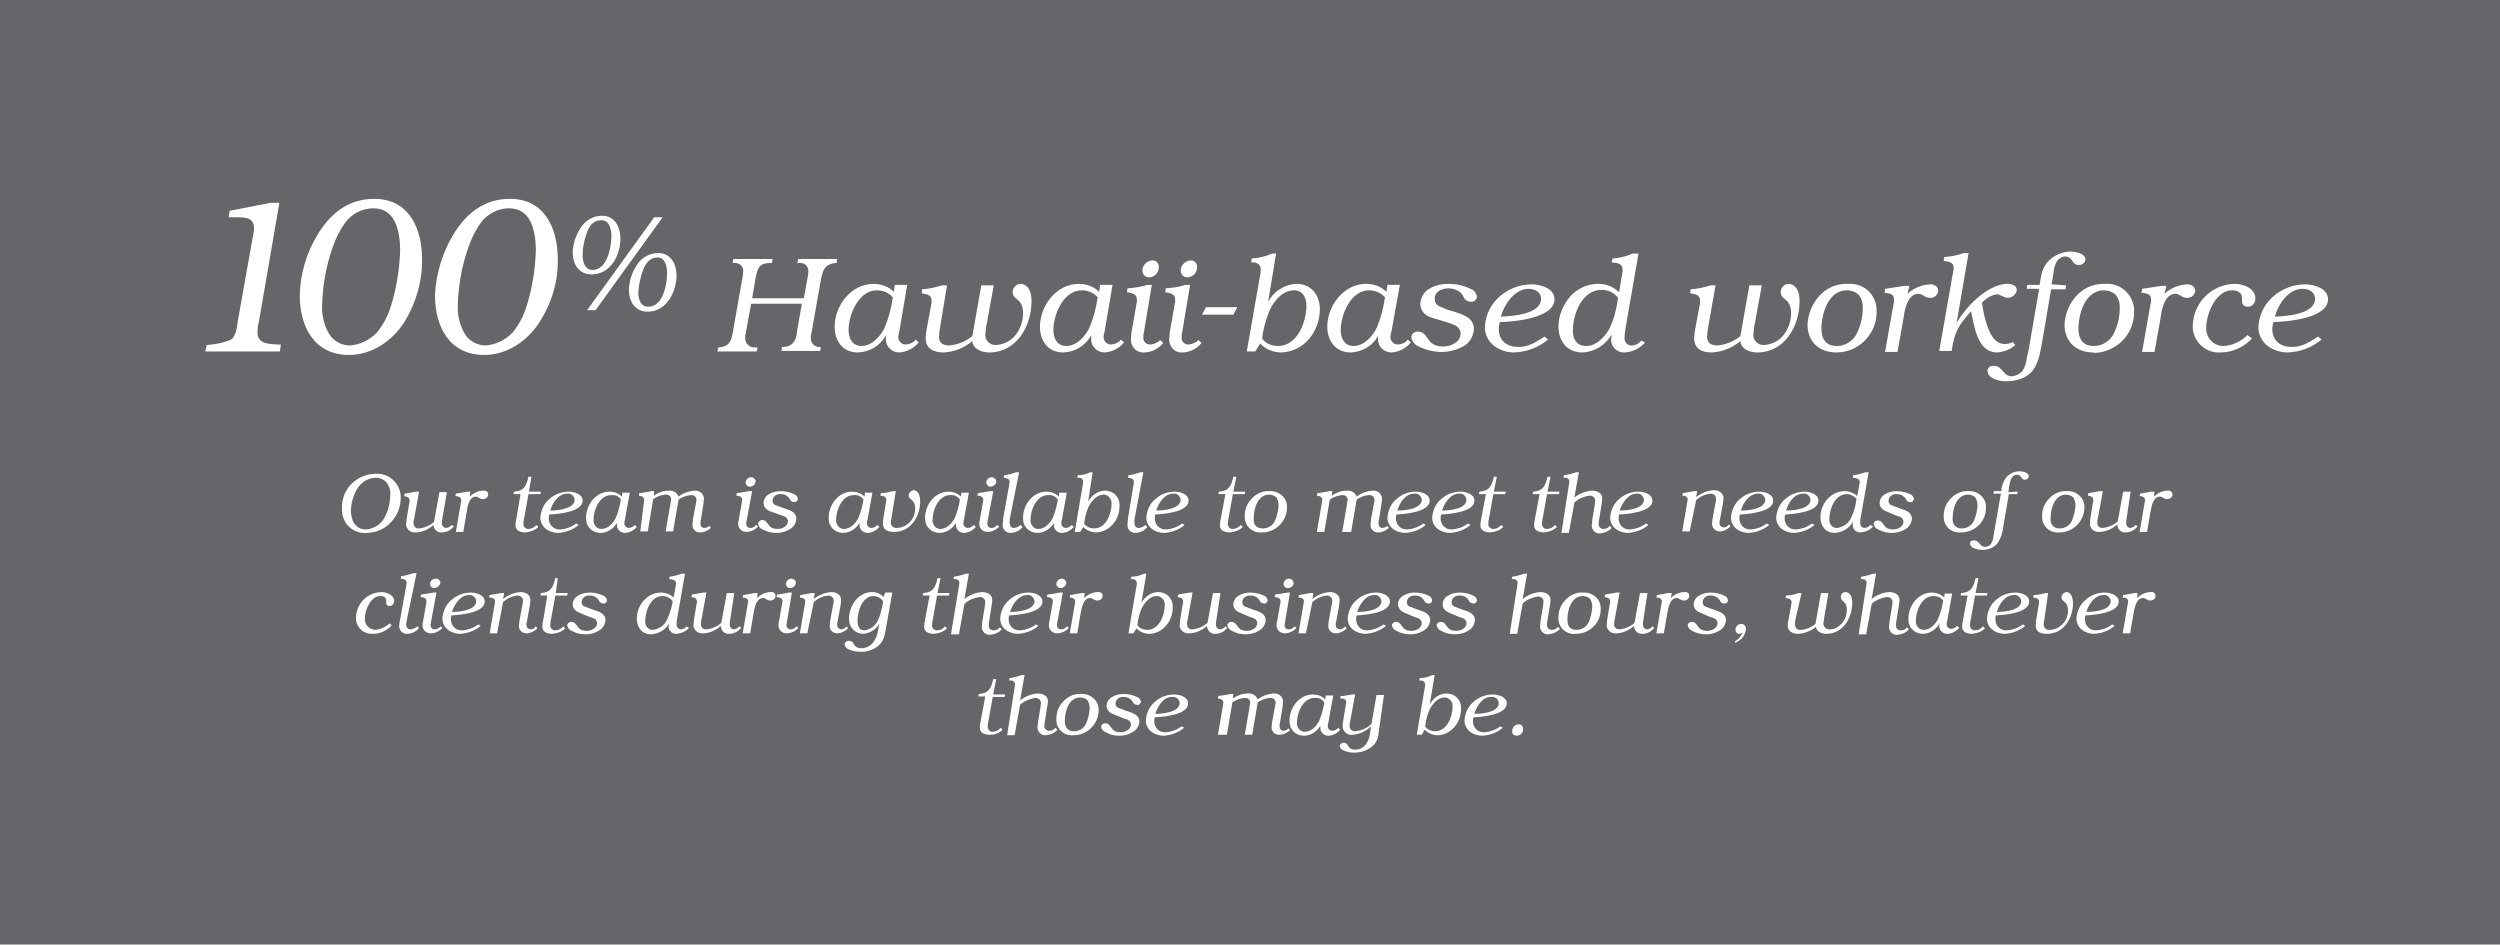 <?xml version="1.0" encoding="utf-8"?>
<!-- Generator: Adobe Illustrator 20.1.0, SVG Export Plug-In . SVG Version: 6.00 Build 0)  -->
<svg version="1.1" id="Layer_1" xmlns="http://www.w3.org/2000/svg" xmlns:xlink="http://www.w3.org/1999/xlink" x="0px" y="0px"
	 viewBox="0 0 502.9 190" style="enable-background:new 0 0 502.9 190;" xml:space="preserve">
<style type="text/css">
	.st0{fill:#65666A;}
	.st1{fill:#FFFFFF;}
</style>
<rect class="st0" width="502.9" height="190"/>
<path class="st1" d="M52.1,64.6c-0.2,0.8-0.3,1.5-0.3,2.3c0,2.3,2.3,2.3,4,2.4h0.7l-0.2,1.4h-15l0.3-1.3c1.6-0.1,3.2-0.4,4.7-1
	c1.1-0.5,1.4-2.5,1.5-3.6l3.1-17.4c0.1-0.5,0.2-1,0.2-1.5c0-2.2-1.9-2.2-3.7-2.2H46l0.2-1.3l8.2-1.6h1.8L52.1,64.6z"/>
<path class="st1" d="M81.4,64.7c-2.4,3.8-6.5,6.7-11.2,6.7c-7,0-9.9-5.7-9.9-12c0.1-4.4,1.4-8.7,3.7-12.4c2.6-4.2,6.2-7,11.3-7
	c7,0,9.6,6,9.6,12.1C85,56.5,83.7,60.9,81.4,64.7z M75.1,41.9c-2.2,0-4.3,1.1-5.6,2.8c-1.1,1.5-2,3.3-2.6,5.1
	c-1.3,3.7-2,7.6-2.1,11.5c-0.1,1.9,0.3,3.8,1.2,5.5c0.8,1.6,2.4,2.6,4.2,2.7c2.2-0.1,4.2-1.1,5.7-2.7c1.2-1.5,2.1-3.2,2.7-5.1
	c1.2-3.8,1.8-7.7,1.9-11.6C80.4,46.5,79.6,41.9,75.1,41.9L75.1,41.9z"/>
<path class="st1" d="M108.6,64.7c-2.4,3.8-6.5,6.7-11.2,6.7c-7,0-9.9-5.7-9.9-12C87.7,55,89,50.8,91.3,47c2.6-4.2,6.2-7,11.3-7
	c7,0,9.6,6,9.6,12.1C112.3,56.6,111,60.9,108.6,64.7z M102.4,41.9c-2.2,0-4.3,1.1-5.6,2.8c-1.1,1.5-2,3.3-2.6,5.1
	c-1.3,3.7-2,7.6-2.1,11.5c-0.1,1.9,0.3,3.8,1.2,5.5c0.8,1.6,2.4,2.6,4.2,2.7c2.2-0.1,4.2-1.1,5.7-2.7c1.2-1.5,2.1-3.2,2.7-5.1
	c1.2-3.8,1.8-7.7,1.9-11.6C107.7,46.5,106.9,41.9,102.4,41.9L102.4,41.9z"/>
<path class="st1" d="M119,55.2c-2.6,0-3.8-2.1-3.8-4.5c0.1-1.7,0.6-3.3,1.5-4.7c0.9-1.6,2.6-2.6,4.4-2.6c2.6,0,3.7,2.3,3.7,4.6
	C124.8,51.4,122.8,55.2,119,55.2z M121,44.3c-1.7,0-2.5,1.2-3,2.7c-0.5,1.4-0.8,2.8-0.8,4.3c0,1.3,0.4,3,2,3c3,0,3.8-4.7,3.8-7
	C122.9,46,122.6,44.3,121,44.3L121,44.3z M119.8,62.4h-1.7l13.5-18.7h1.7L119.8,62.4z M130.3,62.7c-2.6,0-3.8-2.1-3.8-4.5
	c0.1-1.7,0.6-3.3,1.5-4.7c0.9-1.6,2.6-2.6,4.4-2.6c2.6,0,3.7,2.3,3.7,4.6C136,58.9,134,62.7,130.3,62.7z M132.3,51.8
	c-1.7,0-2.5,1.3-3,2.7c-0.5,1.4-0.8,2.8-0.9,4.3c0,1.3,0.4,2.9,2,2.9c3.1,0,3.8-4.7,3.8-7C134.1,53.5,133.8,51.8,132.3,51.8
	L132.3,51.8z"/>
<path class="st1" d="M161.7,60l0.8-4.4c0.1-0.3,0.1-0.6,0.1-0.9c0.1-0.9-0.5-1.7-1.4-1.8c-0.1,0-0.2,0-0.3,0h-0.5l0.2-0.8h7.8
	l-0.1,0.8h-0.2c-2,0.2-2.5,1.2-2.9,3l-2,11.3c-0.1,0.2-0.1,0.5-0.1,0.7V68c0,1,0.7,1.8,1.7,1.8h0.3l-0.1,0.8h-7.8l0.1-0.8h0.2
	c0.7,0,1.4-0.2,1.9-0.7c0.6-0.6,0.9-1.5,0.9-2.3l1-5.7h-10.2l-1.1,6c-0.1,0.3-0.1,0.6-0.1,0.9c0,0.4,0.1,0.8,0.4,1.2
	c0.4,0.5,0.9,0.7,1.5,0.7h0.6l-0.2,0.8h-7.9l0.2-0.8c2.2-0.2,2.6-1.2,2.9-3l2-11.3c0-0.3,0.1-0.6,0.1-0.9c0.1-0.9-0.5-1.7-1.5-1.8
	c-0.1,0-0.1,0-0.2,0h-0.4l0.1-0.8h7.9l-0.1,0.8h-0.3c-2.2,0-2.6,0.9-3,3l-0.7,4.1L161.7,60L161.7,60z"/>
<path class="st1" d="M180.9,66.7c-0.1,0.4-0.2,0.7-0.2,1.1c0,0.8,0.6,1.5,1.5,1.5c0,0,0,0,0.1,0c0.8-0.1,1.5-0.4,1.9-1l0.6,0.6
	c-1,1.2-2.4,1.9-3.9,2c-1.5,0-2.7-1.2-2.7-2.6c0-0.1,0-0.2,0-0.3v-0.4h-0.1c-1.1,2-3.2,3.2-5.5,3.3c-3.1,0-4.7-2.3-4.7-5.2
	c0-4.2,3.3-8.6,7.8-8.6c1.5,0,3,0.5,4.1,1.6l0.2-1.4h2.5L180.9,66.7z M176.4,58.4c-3.7,0-5.7,4.9-5.7,8c0,1.6,0.7,3.2,2.6,3.2
	c2.1,0,3.9-2,4.7-3.8c0.8-1.9,1.3-3.9,1.6-6C178.8,58.9,177.6,58.4,176.4,58.4L176.4,58.4z"/>
<path class="st1" d="M189.1,65.9c-0.1,0.6-0.2,1.3-0.2,1.9c0,1.3,1,1.7,2.1,1.7c1.7-0.2,3.3-0.8,4.6-1.9l1.8-10.2h2.5l-1.4,7.7
	c-0.2,0.7-0.2,1.4-0.3,2.2v0.1c0,1.1,0.9,2,2,2c0.1,0,0.1,0,0.2,0c1.5-0.1,2.9-0.8,3.8-1.9c1-1.2,1.6-2.8,1.6-4.5
	c0-3.1-2.1-2.6-2.1-4.2c0-0.9,0.7-1.7,1.6-1.7c0.7,0,1.4,0.5,1.7,1.1c0.4,0.7,0.5,1.5,0.5,2.4c0,5-3,10.3-8.5,10.3
	c-1.4,0-3.3-0.6-3.4-2.3c-1.6,1.4-3.7,2.2-5.8,2.3c-1.9,0-3.6-0.7-3.6-2.9c0-0.4,0.1-0.8,0.1-1.2l1-5.4c0.1-0.3,0.1-0.6,0.1-0.9
	c0-1.2-0.9-1.3-2-1.5l0.1-0.8c1.4-0.1,2.7-0.4,4-0.8h1L189.1,65.9z"/>
<path class="st1" d="M222.2,66.7c-0.1,0.4-0.2,0.7-0.2,1.1c0,0.8,0.6,1.5,1.5,1.5c0,0,0,0,0.1,0c0.8-0.1,1.5-0.4,1.9-1l0.6,0.6
	c-1,1.2-2.4,1.9-3.9,2c-1.5,0-2.7-1.2-2.7-2.6c0-0.1,0-0.2,0-0.3v-0.4h-0.1c-1.1,2-3.2,3.2-5.5,3.3c-3.1,0-4.7-2.3-4.7-5.2
	c0-4.2,3.3-8.6,7.8-8.6c1.5,0,3,0.5,4.1,1.6l0.2-1.4h2.5L222.2,66.7z M217.6,58.4c-3.7,0-5.7,4.9-5.7,8c0,1.6,0.7,3.2,2.6,3.2
	c2.1,0,3.9-2,4.7-3.8c0.8-1.9,1.3-3.9,1.6-6C220,58.9,218.9,58.4,217.6,58.4L217.6,58.4z"/>
<path class="st1" d="M230.1,66.9c-0.1,0.3-0.1,0.6-0.1,0.9c-0.1,0.8,0.5,1.5,1.3,1.5c0.1,0,0.1,0,0.2,0c0.7-0.1,1.4-0.4,1.9-0.9
	l0.6,0.6c-1,1.2-2.4,1.9-3.9,1.9c-1.4,0.1-2.5-1-2.6-2.4c0-0.1,0-0.2,0-0.3c0-0.4,0.1-0.9,0.1-1.3l1-5.7c0.1-0.3,0.1-0.6,0.1-0.9
	c0-1.1-0.8-1.3-1.8-1.5h-0.2l0.1-0.8l1.1-0.1c1-0.1,1.9-0.3,2.9-0.6h0.9L230.1,66.9z M231.1,55.8c-0.7,0-1.3-0.6-1.3-1.4
	c0,0,0,0,0-0.1c0.1-1,0.9-1.8,1.9-1.9c0.7-0.1,1.4,0.4,1.4,1.2c0,0.1,0,0.1,0,0.2C233.1,54.9,232.2,55.8,231.1,55.8L231.1,55.8z"/>
<path class="st1" d="M237.8,66.9c-0.1,0.3-0.1,0.6-0.1,0.9c-0.1,0.8,0.5,1.5,1.3,1.5c0.1,0,0.1,0,0.2,0c0.7-0.1,1.4-0.4,1.9-0.9
	l0.6,0.6c-1,1.2-2.4,1.9-3.9,1.9c-1.4,0.1-2.5-1-2.6-2.4c0-0.1,0-0.2,0-0.3c0-0.4,0.1-0.9,0.1-1.3l1-5.7c0.1-0.3,0.1-0.6,0.1-0.9
	c0-1.1-0.8-1.3-1.8-1.5h-0.2l0.1-0.8l1.1-0.1c1-0.1,1.9-0.3,2.9-0.6h0.9L237.8,66.9z M238.8,55.8c-0.7,0-1.3-0.6-1.3-1.4
	c0,0,0,0,0-0.1c0.1-1,0.9-1.8,1.9-1.9c0.7-0.1,1.4,0.4,1.4,1.2c0,0.1,0,0.1,0,0.2C240.8,54.9,239.9,55.8,238.8,55.8L238.8,55.8z"/>
<path class="st1" d="M242.6,61.8h6.3l-0.8,1.5h-6.3L242.6,61.8z"/>
<path class="st1" d="M255.1,60.7L255.1,60.7c1.1-2.1,3.3-3.5,5.7-3.6c3,0,4.7,2.3,4.7,5.1c0,2.1-0.7,4.2-2.1,5.9
	c-1.4,1.7-3.4,2.7-5.6,2.8c-1.6,0-3.2-0.6-4.3-1.8l-1,1.6h-1.7l2.7-15.4c0.1-0.3,0.1-0.6,0.1-0.9v-0.1c0.1-0.8-0.5-1.4-1.2-1.5
	c-0.1,0-0.3,0-0.4,0h-0.3l0.1-0.8c1.4-0.1,2.8-0.4,4.1-1h0.8L255.1,60.7z M257.1,69.6c3.9,0,5.7-4.9,5.7-8.1c0-1.6-0.7-3.1-2.5-3.1
	c-2.3,0-4,2.1-4.9,4c-0.7,1.8-1.3,3.7-1.5,5.7C254.6,69.1,255.8,69.6,257.1,69.6L257.1,69.6z"/>
<path class="st1" d="M279.9,66.7c-0.1,0.4-0.2,0.7-0.2,1.1c0,0.8,0.6,1.5,1.5,1.5c0,0,0,0,0.1,0c0.8-0.1,1.5-0.4,1.9-1l0.6,0.6
	c-1,1.2-2.4,1.9-3.9,2c-1.5,0-2.7-1.2-2.7-2.6c0-0.1,0-0.2,0-0.3v-0.4h0c-1.1,2-3.2,3.2-5.5,3.3c-3,0-4.7-2.3-4.7-5.2
	c0-4.2,3.3-8.6,7.8-8.6c1.5,0,3,0.5,4.1,1.6l0.2-1.4h2.5L279.9,66.7z M275.4,58.4c-3.7,0-5.7,4.9-5.7,8c0,1.6,0.7,3.2,2.6,3.2
	c2.1,0,3.9-2,4.7-3.8c0.8-1.9,1.3-3.9,1.6-6C277.8,58.9,276.6,58.4,275.4,58.4z"/>
<path class="st1" d="M287.7,63.8c-1.2-0.4-2-1.5-2-2.7c0.1-1.2,0.7-2.4,1.8-3c1.1-0.7,2.5-1,3.8-1c1.6,0,3.1,0.3,4.5,1
	c0.7,0.2,1.1,0.8,1.3,1.5c0,0.6-0.5,1.1-1.1,1.1c0,0-0.1,0-0.1,0c-0.7,0-1.3-0.4-1.5-1c-0.2-0.5-0.6-0.9-1.1-1.2
	c-0.6-0.3-1.2-0.5-1.9-0.5c-1.3,0-2.8,0.6-2.8,2.1c0,0.6,0.3,1.2,0.9,1.5c0.9,0.4,1.8,0.8,2.7,1c1.8,0.6,4.3,1.2,4.3,3.6
	c-0.1,1.5-0.9,2.8-2.2,3.5c-1.3,0.7-2.8,1.1-4.3,1.1c-1.6,0-3.2-0.4-4.6-1.1c-0.8-0.3-1.3-1-1.5-1.8c0-0.7,0.6-1.2,1.3-1.2
	c2.3,0,1.5,3,5.1,3c0.8,0,1.7-0.2,2.4-0.7c0.7-0.4,1.1-1.1,1.1-1.9c0-1.4-1.3-1.8-2.5-2.2L287.7,63.8z"/>
<path class="st1" d="M311.4,68.3c-1.9,1.6-4.3,2.5-6.8,2.6c-3,0-5.9-1.9-5.9-5.1c0.1-2.4,1.2-4.6,2.9-6.1c1.8-1.6,4.1-2.5,6.5-2.5
	c1.8,0,4.6,0.8,4.6,3c0,3.8-8,4.5-11,4.6c-0.1,0.4-0.2,0.9-0.2,1.4c0,2.4,1.7,3.6,4,3.6c2,0,3.5-1,5.2-2.1L311.4,68.3z M301.9,63.7
	c2.4-0.1,8.1-0.5,8.1-3.6c0-1.4-1.3-2-2.5-2C304.7,58.1,302.6,61.2,301.9,63.7z"/>
<path class="st1" d="M330.9,68.9c-1,1.2-2.5,1.9-4.1,2c-1.4,0.1-2.6-1-2.7-2.4c0-0.1,0-0.1,0-0.2l0.1-1c-1.2,2.1-3.4,3.5-5.9,3.6
	c-3.1,0-4.8-2.3-4.8-5.2c0-2.2,0.9-4.3,2.3-6c1.4-1.6,3.5-2.6,5.7-2.6c1.6,0,3.1,0.6,4.2,1.7l0.6-3.6c0.1-0.3,0.1-0.7,0.1-1
	c-0.1-1.2-1-1.3-2-1.4h-0.2l0.2-0.8c1.4-0.1,2.7-0.4,4-1h1.2L327,66c-0.1,0.7-0.2,1.3-0.2,2c-0.1,0.7,0.5,1.4,1.2,1.5
	c0.1,0,0.1,0,0.2,0c0.8,0,1.5-0.4,2-1L330.9,68.9z M325.5,59.9c-0.8-1-2-1.6-3.3-1.6c-4,0-5.8,4.9-5.8,8.2c0,1.8,0.8,3.1,2.7,3.1
	c2,0,3.7-1.8,4.6-3.4c0.9-1.8,1.4-3.7,1.7-5.7L325.5,59.9z"/>
<path class="st1" d="M343.6,65.9c-0.1,0.6-0.2,1.3-0.2,1.9c0,1.3,1,1.7,2.1,1.7c1.7-0.2,3.3-0.8,4.6-1.9l1.8-10.2h2.5l-1.4,7.7
	c-0.2,0.7-0.2,1.4-0.3,2.2v0.1c0,1.1,0.9,2,2,2c0.1,0,0.1,0,0.2,0c1.5-0.1,2.9-0.8,3.8-1.9c1-1.2,1.6-2.8,1.6-4.5
	c0-3.1-2.1-2.6-2.1-4.2c0-0.9,0.7-1.7,1.6-1.7c0,0,0,0,0,0c0.7,0,1.4,0.5,1.7,1.1c0.4,0.7,0.5,1.5,0.5,2.4c0,5-3,10.3-8.5,10.3
	c-1.4,0-3.3-0.6-3.4-2.3c-1.6,1.4-3.7,2.2-5.8,2.3c-1.9,0-3.5-0.7-3.5-2.9c0-0.4,0.1-0.8,0.1-1.2l1-5.4c0.1-0.3,0.1-0.6,0.1-0.9
	c0-1.2-0.9-1.3-2-1.5l0.1-0.8c1.4-0.1,2.7-0.4,4-0.8h1L343.6,65.9z"/>
<path class="st1" d="M369.4,70.9c-3.4,0-5.8-2.1-5.8-5.6c0.1-2.1,0.9-4.1,2.3-5.7c1.5-1.7,3.6-2.6,5.9-2.5c3-0.2,5.5,2,5.7,5
	c0,0.2,0,0.5,0,0.7C377.5,67.2,373.9,70.9,369.4,70.9C369.4,70.9,369.4,70.9,369.4,70.9z M369.5,69.6c1.8,0,3.4-1.1,4.1-2.7
	c0.7-1.5,1.1-3.1,1.1-4.8c0.1-1-0.2-2.1-0.9-2.9c-0.6-0.5-1.4-0.8-2.3-0.8c-3.7,0-5.1,4.7-5.1,7.7C366.4,68.2,367.3,69.6,369.5,69.6
	L369.5,69.6z"/>
<path class="st1" d="M383.7,59.1L383.7,59.1c1.2-1.1,2.8-1.8,4.5-1.9c0.8-0.1,1.6,0.4,1.7,1.2c0,0,0,0.1,0,0.1
	c-0.1,0.8-0.8,1.5-1.6,1.4c0,0-0.1,0-0.1,0c-1.1,0-1.4-0.8-2.3-0.8c-2.2,0-2.8,3.3-3,5l-1.2,6.7h-2.5l1.7-9.6c0.1-0.3,0.1-0.7,0.1-1
	c0-1.1-0.9-1.2-1.9-1.3l0.1-0.8l3.9-0.6h1L383.7,59.1z"/>
<path class="st1" d="M393.6,64.9L393.6,64.9c1.1-1.8,2.5-3.5,4.1-4.9c1.6-1.4,3.9-2.9,6.1-2.9c0.8,0,1.9,0.3,1.9,1.2
	c-0.1,0.9-0.9,1.6-1.8,1.6c0,0,0,0,0,0c-1,0-1.4-0.7-2.2-0.7c-1.2,0.2-2.2,0.8-3,1.7c0.2,1.5,0.5,3,1,4.5c0.6,1.7,1.5,3.8,3.6,3.8
	c0.5,0,1.1-0.1,1.6-0.4l0.5,0.6c-1,0.9-2.3,1.4-3.7,1.5c-1.1,0-2.1-0.5-2.8-1.3c-1.4-1.6-1.9-4.5-2.4-7c-2.6,3-3.3,4-3.9,8h-2.5
	l2.7-15.4c0.1-0.5,0.2-0.9,0.2-1.4c0-1.1-1.1-1.2-2-1.3l0.1-0.8c1.3-0.1,2.7-0.3,3.9-0.8h1L393.6,64.9z"/>
<path class="st1" d="M415.6,57.4l-0.1,0.8h-2.9l-1.8,10.6c-0.4,2-0.6,3.9-1.8,5.6s-3.5,2.3-5.5,2.3c-1.2,0-3.7-0.5-3.7-2.1
	c0-0.6,0.6-1.1,1.2-1c0,0,0.1,0,0.1,0c1.8,0,1.8,2.1,3.6,2.1c0.8-0.1,1.5-0.4,2.1-1c0.5-0.8,0.8-1.6,0.9-2.6l0.4-1.8l2.1-12.2h-2.5
	l0.1-0.8h2.5c0.3-1.9,0.4-3.1,1.5-4.5c1.1-1.3,2.8-2.1,4.5-2.2c1,0,3.2,0.3,3.2,1.6c0,0.6-0.6,1.1-1.2,1.1c0,0,0,0-0.1,0
	c-1.6,0-1.1-1.7-2.8-1.7c-0.6,0-1.2,0.4-1.6,0.9c-0.4,0.7-0.7,1.6-0.7,2.4l-0.4,2.3L415.6,57.4L415.6,57.4z"/>
<path class="st1" d="M421.1,70.9c-3.4,0-5.8-2.1-5.8-5.6c0.1-2.1,0.9-4.1,2.3-5.7c1.5-1.7,3.6-2.6,5.9-2.5c3-0.2,5.5,2,5.8,5
	c0,0.2,0,0.5,0,0.7c0,4.5-3.6,8.1-8.1,8.2C421.2,70.9,421.1,70.9,421.1,70.9z M421.2,69.6c1.8,0,3.4-1.1,4.1-2.7
	c0.7-1.5,1.1-3.1,1.1-4.8c0.1-1-0.2-2.1-0.9-2.9c-0.6-0.5-1.4-0.8-2.3-0.8c-3.7,0-5.1,4.7-5.1,7.7C418.1,68.2,419,69.6,421.2,69.6
	L421.2,69.6z"/>
<path class="st1" d="M435.4,59.1L435.4,59.1c1.2-1.1,2.8-1.8,4.5-1.9c0.8-0.1,1.6,0.4,1.7,1.2c0,0,0,0.1,0,0.1
	c-0.1,0.8-0.8,1.5-1.6,1.4c0,0-0.1,0-0.1,0c-1.1,0-1.4-0.8-2.3-0.8c-2.2,0-2.8,3.3-3,5l-1.2,6.7h-2.5l1.7-9.6c0.1-0.3,0.1-0.7,0.1-1
	c0-1.1-0.9-1.2-1.9-1.3l0.1-0.8l3.9-0.6h1L435.4,59.1z"/>
<path class="st1" d="M453,68.1c-1.6,1.7-3.9,2.8-6.3,2.8c-2.9,0.2-5.4-2-5.6-4.9c0-0.2,0-0.3,0-0.5c0.1-4.6,3.8-8.3,8.4-8.4
	c1.8,0,4.2,0.9,4.2,3c0,0.8-0.6,1.6-1.5,1.6c0,0-0.1,0-0.1,0c-0.6,0-1-0.4-1.1-0.9c0,0,0,0,0-0.1c0-0.2,0-0.5,0-0.7
	c0-1.2-0.9-1.6-2-1.6c-3.3,0-5.2,4.8-5.2,7.5c-0.1,2,1.4,3.6,3.3,3.7c0.1,0,0.2,0,0.2,0c1.8-0.1,3.5-0.9,4.8-2.2L453,68.1z"/>
<path class="st1" d="M467,68.3c-1.9,1.6-4.3,2.5-6.8,2.6c-3,0-5.9-1.9-5.9-5.1c0.1-2.4,1.2-4.6,2.9-6.1c1.8-1.6,4.1-2.5,6.5-2.5
	c1.8,0,4.6,0.8,4.6,3c0,3.8-8,4.5-11,4.6c-0.1,0.4-0.2,0.9-0.2,1.4c0,2.4,1.7,3.6,4,3.6c2,0,3.5-1,5.2-2.1L467,68.3z M457.6,63.7
	c2.4-0.1,8.1-0.5,8.1-3.6c0-1.4-1.3-2-2.5-2C460.3,58.1,458.3,61.2,457.6,63.7z"/>
<path class="st1" d="M75.7,95.3c2.6-0.1,4.7,1.9,4.9,4.4c0,0.2,0,0.3,0,0.5c0,1.8-0.7,3.6-2,4.9c-1.3,1.4-3.1,2.1-4.9,2.1
	c-2.6,0.2-4.8-1.8-4.9-4.4c0-0.2,0-0.3,0-0.5C68.6,98.5,71.7,95.3,75.7,95.3C75.6,95.3,75.6,95.3,75.7,95.3z M77.8,97.1
	c-0.6-0.7-1.4-1-2.3-1c-1.6,0.1-3,1-3.8,2.5c-0.7,1.3-1.1,2.7-1.1,4.2c0,1.9,0.9,3.7,3,3.7c1.6-0.1,3.1-1,3.8-2.5
	c0.7-1.3,1.1-2.8,1.1-4.4C78.6,98.7,78.3,97.8,77.8,97.1L77.8,97.1z"/>
<path class="st1" d="M89,104.2c-0.1,0.4-0.1,0.7-0.1,1.1c0,0.5,0.4,0.9,0.8,0.9c0,0,0,0,0,0c0.4,0,0.9-0.3,1.2-0.6l0.4,0.3
	c-0.6,0.7-1.4,1.2-2.4,1.2c-0.9,0.1-1.6-0.6-1.7-1.4c0,0,0-0.1,0-0.1c-1,0.9-2.3,1.5-3.6,1.5c-0.9,0.1-1.7-0.5-1.9-1.4
	c0-0.1,0-0.2,0-0.2c0-0.4,0.1-0.8,0.1-1.1l0.5-3.1c0.1-0.2,0.1-0.4,0.1-0.6c0-0.4-0.3-0.8-0.7-0.8c0,0,0,0,0,0l-0.4-0.1l0.1-0.5
	l2.3-0.4h0.6l-1,5.5c-0.1,0.2-0.1,0.5-0.1,0.8v0.1c0,0.6,0.4,1,1,1c0,0,0.1,0,0.1,0c1.1-0.1,2.2-0.6,3-1.3l1.1-6h1.5L89,104.2z"/>
<path class="st1" d="M94.5,99.9L94.5,99.9c0.7-0.7,1.7-1.2,2.7-1.2c0.5-0.1,1,0.2,1,0.7c0,0,0,0,0,0.1c0,0.5-0.5,0.9-1,0.9
	c0,0,0,0-0.1,0c-0.7,0-0.8-0.5-1.4-0.5c-1.3,0-1.7,2-1.8,3l-0.7,4.1h-1.5l1-5.8c0-0.2,0.1-0.4,0.1-0.6c0-0.6-0.6-0.8-1.2-0.8
	l0.1-0.5l2.3-0.4h0.6L94.5,99.9z"/>
<path class="st1" d="M106.4,98.9h2.4l-0.1,0.5h-2.4l-0.8,4.5c-0.1,0.4-0.2,0.9-0.2,1.4c-0.1,0.5,0.3,1,0.8,1.1c0.1,0,0.2,0,0.2,0
	c0.6,0,1.2-0.3,1.6-0.8l0.4,0.4c-0.7,0.7-1.6,1-2.6,1.1c-0.9,0-2-0.3-2-1.4c0-0.5,0.1-1,0.2-1.5l0.8-4.8h-1.4l0.1-0.5
	c2-0.1,2.5-1.2,2.9-3h0.6L106.4,98.9z"/>
<path class="st1" d="M116.4,105.6c-1.2,1-2.6,1.5-4.1,1.6c-1.8,0-3.6-1.1-3.6-3.1c0.1-1.4,0.7-2.8,1.8-3.7c1.1-1,2.5-1.5,3.9-1.5
	c1.1,0,2.8,0.5,2.8,1.8c0,2.3-4.9,2.7-6.7,2.8c-0.1,0.3-0.1,0.5-0.1,0.8c0,1.2,0.9,2.2,2.1,2.2c0.1,0,0.2,0,0.3,0
	c1.1-0.1,2.2-0.5,3.1-1.2L116.4,105.6z M110.7,102.7c1.4,0,4.9-0.3,4.9-2.2c-0.1-0.7-0.7-1.3-1.4-1.2c0,0-0.1,0-0.1,0
	C112.3,99.3,111.1,101.2,110.7,102.7L110.7,102.7z"/>
<path class="st1" d="M125.7,104.6c-0.1,0.2-0.1,0.5-0.1,0.7c0,0.5,0.4,0.9,0.9,0.9c0,0,0,0,0,0c0.5,0,0.9-0.3,1.2-0.6l0.4,0.4
	c-0.6,0.7-1.5,1.2-2.4,1.2c-0.9,0-1.6-0.7-1.6-1.6c0-0.1,0-0.1,0-0.2v-0.2l0,0c-0.7,1.2-2,2-3.3,2c-1.6,0-2.9-1.2-2.9-2.8
	c0-0.1,0-0.2,0-0.3c0-2.6,2-5.2,4.7-5.2c0.9,0,1.8,0.3,2.5,1l0.1-0.8h1.5L125.7,104.6z M122.9,99.6c-2.3,0-3.5,3-3.5,4.9
	c-0.1,0.9,0.5,1.8,1.4,1.9c0.1,0,0.1,0,0.2,0c1.3,0,2.4-1.2,2.9-2.3c0.5-1.2,0.8-2.4,1-3.6C124.5,99.8,123.7,99.5,122.9,99.6
	L122.9,99.6z"/>
<path class="st1" d="M129.5,101.2c0-0.2,0.1-0.4,0.1-0.6c0-0.4-0.3-0.8-0.7-0.8c0,0,0,0,0,0l-0.4-0.1l0.1-0.5
	c0.8-0.1,1.6-0.2,2.4-0.4h0.6l-0.1,0.9c0.9-0.6,1.9-1,3-1c0.9-0.1,1.7,0.4,2,1.2c0.9-0.7,2-1.1,3.1-1.2c1-0.1,1.9,0.5,2,1.5
	c0,0,0,0.1,0,0.1c0,0.4-0.1,0.7-0.1,1.1l-0.5,3.1c-0.1,0.3-0.1,0.6-0.1,0.9c0,0.4,0.3,0.8,0.8,0.8c0,0,0,0,0,0c0.4,0,0.7-0.2,1-0.4
	l0.3,0.4c-0.6,0.5-1.3,0.9-2.1,0.9c-0.8,0.1-1.5-0.5-1.6-1.3c0-0.1,0-0.2,0-0.2v-0.1c0-0.4,0.1-0.7,0.1-1.1l0.6-3.2
	c0-0.2,0.1-0.4,0.1-0.6c0-0.6-0.4-1-1-1c-0.1,0-0.1,0-0.2,0c-0.9,0.1-1.7,0.4-2.4,0.9l-1.1,6.4h-1.5l0.9-5.2
	c0.1-0.3,0.1-0.9,0.2-1.2l0,0c0-0.6-0.4-1-1-1c-0.1,0-0.1,0-0.2,0c-0.9,0.1-1.7,0.4-2.4,0.9l-1.1,6.5h-1.5L129.5,101.2z"/>
<path class="st1" d="M150.2,104.7c0,0.2-0.1,0.4-0.1,0.6c0,0.5,0.3,0.9,0.8,0.9c0,0,0.1,0,0.1,0c0.4,0,0.8-0.2,1.1-0.6l0.4,0.3
	c-0.6,0.7-1.5,1.1-2.4,1.1c-0.8,0-1.5-0.6-1.6-1.4c0-0.1,0-0.1,0-0.2c0-0.3,0-0.5,0.1-0.8l0.6-3.4c0-0.2,0.1-0.4,0.1-0.6
	c0-0.7-0.5-0.8-1.1-0.9h-0.1l0.1-0.5l0.7-0.1c0.6-0.1,1.2-0.2,1.8-0.3h0.6L150.2,104.7z M150.8,97.9c-0.4,0-0.8-0.4-0.8-0.8
	c0,0,0,0,0,0c0-0.6,0.5-1.1,1.1-1.1c0.4,0,0.8,0.3,0.9,0.7c0,0,0,0.1,0,0.1C152,97.4,151.5,97.9,150.8,97.9L150.8,97.9z"/>
<path class="st1" d="M154.8,102.8c-0.7-0.3-1.2-0.9-1.2-1.6c0-0.7,0.4-1.4,1.1-1.8c0.7-0.4,1.5-0.6,2.3-0.6c0.9,0,1.9,0.2,2.7,0.6
	c0.4,0.1,0.7,0.5,0.8,0.9c0,0.4-0.3,0.7-0.6,0.7c0,0,0,0-0.1,0c-0.4,0-0.8-0.2-0.9-0.6c-0.2-0.3-0.4-0.5-0.7-0.7
	c-0.3-0.2-0.7-0.3-1.1-0.3c-0.8-0.1-1.6,0.4-1.7,1.2c0,0,0,0,0,0.1c0,0.4,0.2,0.8,0.6,0.9c0.5,0.2,1.1,0.4,1.6,0.6
	c1.1,0.4,2.6,0.7,2.6,2.2c-0.1,0.9-0.6,1.7-1.4,2.1c-0.8,0.5-1.7,0.7-2.6,0.7c-1,0-1.9-0.2-2.8-0.7c-0.5-0.2-0.8-0.6-0.9-1.1
	c0-0.4,0.4-0.8,0.8-0.8c0,0,0,0,0,0c1.4,0,0.9,1.8,3.1,1.8c0.5,0,1-0.1,1.4-0.4c0.4-0.2,0.7-0.7,0.7-1.1c0-0.9-0.8-1.1-1.5-1.3
	L154.8,102.8z"/>
<path class="st1" d="M174.5,104.6c-0.1,0.2-0.1,0.5-0.1,0.7c0,0.5,0.4,0.9,0.9,0.9c0,0,0,0,0,0c0.5,0,0.9-0.3,1.2-0.6l0.4,0.4
	c-0.6,0.7-1.5,1.2-2.4,1.2c-0.9,0-1.6-0.7-1.6-1.6c0-0.1,0-0.1,0-0.2v-0.2l0,0c-0.7,1.2-2,2-3.3,2c-1.6,0-2.9-1.2-2.9-2.8
	c0-0.1,0-0.2,0-0.3c0-2.6,2-5.2,4.7-5.2c0.9,0,1.8,0.3,2.5,1l0.1-0.8h1.5L174.5,104.6z M171.7,99.6c-2.3,0-3.5,3-3.5,4.9
	c-0.1,0.9,0.5,1.8,1.4,1.9c0.1,0,0.1,0,0.2,0c1.3,0,2.4-1.2,2.9-2.3c0.5-1.2,0.8-2.4,1-3.6C173.2,99.8,172.5,99.5,171.7,99.6
	L171.7,99.6z"/>
<path class="st1" d="M179.3,104.4c-0.1,0.2-0.1,0.5-0.1,0.7c0,0.6,0.4,1,0.9,1.1c0.1,0,0.2,0,0.4,0c2-0.1,3.6-1.8,3.6-3.9
	c0-1.9-1.3-1.7-1.3-2.6c0-0.6,0.4-1,1-1.1c0.4,0,0.8,0.3,1,0.7c0.2,0.5,0.3,1,0.3,1.6c0,3-1.9,6.1-5.2,6.1c-1.2,0-2.3-0.3-2.3-1.7
	c0-0.4,0.1-0.8,0.1-1.1l0.5-3c0-0.2,0.1-0.4,0.1-0.6c0-0.4-0.3-0.8-0.7-0.8c0,0,0,0-0.1,0l-0.4-0.1l0.1-0.5c0.8,0,1.6-0.2,2.4-0.4
	h0.6L179.3,104.4z"/>
<path class="st1" d="M193.9,104.6c-0.1,0.2-0.1,0.5-0.1,0.7c0,0.5,0.4,0.9,0.9,0.9c0,0,0,0,0,0c0.5,0,0.9-0.3,1.2-0.6l0.4,0.4
	c-0.6,0.7-1.5,1.2-2.4,1.2c-0.9,0-1.6-0.7-1.6-1.6c0-0.1,0-0.1,0-0.2v-0.2l0,0c-0.7,1.2-2,2-3.3,2c-1.6,0-2.9-1.2-2.9-2.8
	c0-0.1,0-0.2,0-0.3c0-2.6,2-5.2,4.7-5.2c0.9,0,1.8,0.3,2.5,1l0.1-0.8h1.5L193.9,104.6z M191.1,99.6c-2.3,0-3.5,3-3.5,4.9
	c-0.1,0.9,0.5,1.8,1.4,1.9c0.1,0,0.1,0,0.2,0c1.3,0,2.4-1.2,2.9-2.3c0.5-1.2,0.8-2.4,1-3.6C192.6,99.8,191.9,99.5,191.1,99.6
	L191.1,99.6z"/>
<path class="st1" d="M198.7,104.7c0,0.2-0.1,0.4-0.1,0.6c0,0.5,0.3,0.9,0.8,0.9c0,0,0.1,0,0.1,0c0.4,0,0.8-0.2,1.1-0.6l0.4,0.3
	c-0.6,0.7-1.5,1.1-2.4,1.1c-0.8,0-1.5-0.6-1.6-1.4c0-0.1,0-0.1,0-0.2c0-0.3,0-0.5,0.1-0.8l0.6-3.4c0-0.2,0.1-0.4,0.1-0.6
	c0-0.7-0.5-0.8-1.1-0.9h-0.1l0.1-0.5l0.7-0.1c0.6-0.1,1.2-0.2,1.8-0.3h0.6L198.7,104.7z M199.2,97.9c-0.4,0-0.8-0.4-0.8-0.8
	c0,0,0,0,0,0c0-0.6,0.5-1.1,1.1-1.1c0.4,0,0.8,0.3,0.9,0.7c0,0,0,0.1,0,0.1C200.5,97.3,199.9,97.9,199.2,97.9L199.2,97.9z"/>
<path class="st1" d="M203.2,104c-0.1,0.4-0.1,0.7-0.1,1.1v0.1c0,0.5,0.3,1,0.8,1c0.1,0,0.1,0,0.2,0c0.5-0.1,0.9-0.3,1.2-0.6l0.4,0.4
	c-0.6,0.8-1.5,1.2-2.5,1.2c-0.8,0-1.5-0.7-1.5-1.5c0,0,0-0.1,0-0.1c0-0.4,0.1-0.9,0.1-1.3l1.2-6.7c0-0.2,0.1-0.4,0.1-0.6
	c0-0.7-0.5-0.8-1.2-0.9l0.1-0.5c0.8-0.1,1.6-0.3,2.4-0.6h0.6L203.2,104z"/>
<path class="st1" d="M213.6,104.6c-0.1,0.2-0.1,0.5-0.1,0.7c0,0.5,0.4,0.9,0.9,0.9c0,0,0,0,0,0c0.5,0,0.9-0.3,1.2-0.6l0.4,0.4
	c-0.6,0.7-1.5,1.2-2.4,1.2c-0.9,0-1.6-0.7-1.6-1.6c0-0.1,0-0.1,0-0.2v-0.2l0,0c-0.7,1.2-2,2-3.3,2c-1.6,0-2.9-1.2-2.9-2.8
	c0-0.1,0-0.2,0-0.3c0-2.6,2-5.2,4.7-5.2c0.9,0,1.8,0.3,2.5,1l0.1-0.8h1.5L213.6,104.6z M210.8,99.6c-2.3,0-3.5,3-3.5,4.9
	c-0.1,0.9,0.5,1.8,1.4,1.9c0.1,0,0.1,0,0.2,0c1.3,0,2.4-1.2,2.9-2.3c0.5-1.2,0.8-2.4,1-3.6C212.3,99.8,211.6,99.5,210.8,99.6
	L210.8,99.6z"/>
<path class="st1" d="M218.9,100.9L218.9,100.9c0.7-1.3,2-2.2,3.4-2.2c1.6,0,2.9,1.2,2.9,2.8c0,0.1,0,0.2,0,0.3
	c0,1.3-0.4,2.6-1.3,3.6c-0.8,1-2.1,1.7-3.4,1.7c-1,0-1.9-0.4-2.6-1.1l-0.6,1h-1.1l1.6-9.4c0-0.2,0.1-0.4,0.1-0.6l0,0
	c0-0.5-0.3-0.9-0.8-0.9c-0.1,0-0.2,0-0.2,0h-0.2l0.1-0.5c0.9,0,1.7-0.2,2.5-0.6h0.5L218.9,100.9z M220.1,106.3c2.4,0,3.5-3,3.5-4.9
	c0.1-0.9-0.5-1.7-1.4-1.9c-0.1,0-0.1,0-0.2,0c-1.4,0-2.4,1.3-3,2.4c-0.5,1.1-0.8,2.3-0.9,3.5C218.6,106,219.3,106.3,220.1,106.3z"/>
<path class="st1" d="M228.3,104c-0.1,0.4-0.1,0.7-0.1,1.1v0.1c0,0.5,0.3,1,0.8,1c0.1,0,0.1,0,0.2,0c0.5-0.1,0.9-0.3,1.2-0.6l0.4,0.4
	c-0.6,0.8-1.5,1.2-2.5,1.2c-0.8,0-1.5-0.7-1.5-1.5c0,0,0-0.1,0-0.1c0-0.4,0.1-0.9,0.1-1.3l1.1-6.7c0-0.2,0.1-0.4,0.1-0.6
	c0-0.7-0.5-0.8-1.2-0.9l0.1-0.5c0.8-0.1,1.6-0.3,2.4-0.6h0.6L228.3,104z"/>
<path class="st1" d="M238.3,105.6c-1.2,1-2.6,1.5-4.1,1.6c-1.8,0-3.6-1.1-3.6-3.1c0.1-1.4,0.7-2.8,1.8-3.7c1.1-1,2.5-1.5,3.9-1.5
	c1.1,0,2.8,0.5,2.8,1.8c0,2.3-4.9,2.7-6.7,2.8c-0.1,0.3-0.1,0.5-0.1,0.8c0,1.2,0.9,2.2,2.1,2.2c0.1,0,0.2,0,0.3,0
	c1.1-0.1,2.2-0.5,3.1-1.2L238.3,105.6z M232.6,102.7c1.4,0,4.9-0.3,4.9-2.2c-0.1-0.7-0.7-1.3-1.4-1.2c0,0-0.1,0-0.1,0
	C234.3,99.3,233,101.2,232.6,102.7L232.6,102.7z"/>
<path class="st1" d="M248.1,98.9h2.4l-0.1,0.5H248l-0.8,4.5c-0.1,0.4-0.2,0.9-0.2,1.4c-0.1,0.5,0.3,1,0.8,1.1c0.1,0,0.2,0,0.2,0
	c0.6,0,1.2-0.3,1.6-0.8l0.4,0.4c-0.7,0.7-1.6,1-2.6,1.1c-0.9,0-2-0.3-2-1.4c0-0.5,0.1-1,0.2-1.5l0.9-4.8h-1.4l0.1-0.5
	c2-0.1,2.5-1.2,2.9-3h0.6L248.1,98.9z"/>
<path class="st1" d="M253.9,107.1c-1.8,0.2-3.4-1.1-3.5-2.9c0-0.2,0-0.3,0-0.5c0-1.3,0.5-2.5,1.4-3.4c0.9-1,2.2-1.6,3.6-1.5
	c1.8-0.1,3.4,1.2,3.5,3c0,0.1,0,0.3,0,0.4C258.8,104.9,256.6,107.1,253.9,107.1C253.9,107.1,253.9,107.1,253.9,107.1z M254,106.3
	c1.1,0,2.1-0.6,2.5-1.6c0.4-0.9,0.6-1.9,0.7-2.9c0-0.6-0.1-1.3-0.5-1.8c-0.4-0.3-0.9-0.5-1.4-0.5c-2.3,0-3.1,2.8-3.1,4.7
	C252.1,105.4,252.6,106.3,254,106.3L254,106.3z"/>
<path class="st1" d="M265.9,101.2c0-0.2,0.1-0.4,0.1-0.6c0-0.4-0.3-0.8-0.7-0.8c0,0,0,0,0,0l-0.4-0.1l0.1-0.5
	c0.8-0.1,1.6-0.2,2.4-0.4h0.6l-0.1,0.9c0.9-0.6,1.9-1,3-1c0.9-0.1,1.7,0.4,2,1.2c0.9-0.7,2-1.1,3.1-1.2c1-0.1,1.9,0.5,2,1.5
	c0,0,0,0.1,0,0.1c0,0.4-0.1,0.7-0.1,1.1l-0.5,3.1c-0.1,0.3-0.1,0.6-0.1,0.9c0,0.4,0.3,0.8,0.8,0.8c0,0,0,0,0,0c0.4,0,0.7-0.2,1-0.4
	l0.3,0.4c-0.6,0.5-1.3,0.9-2.1,0.9c-0.8,0.1-1.5-0.5-1.6-1.3c0-0.1,0-0.2,0-0.2v-0.1c0-0.4,0.1-0.7,0.1-1.1l0.6-3.2
	c0.1-0.2,0.1-0.4,0.1-0.6c0-0.6-0.4-1-1-1c-0.1,0-0.1,0-0.2,0c-0.9,0.1-1.7,0.4-2.4,0.9l-1.1,6.5H270l0.9-5.2c0-0.3,0.1-0.9,0.2-1.2
	l0,0c0-0.6-0.4-1-1-1c-0.1,0-0.1,0-0.2,0c-0.9,0.1-1.7,0.4-2.4,0.9l-1.1,6.5h-1.5L265.9,101.2z"/>
<path class="st1" d="M286.8,105.6c-1.2,1-2.6,1.5-4.1,1.6c-1.8,0-3.6-1.1-3.6-3.1c0.1-1.4,0.7-2.8,1.8-3.7c1.1-1,2.5-1.5,3.9-1.5
	c1.1,0,2.8,0.5,2.8,1.8c0,2.3-4.9,2.7-6.7,2.8c-0.1,0.3-0.1,0.5-0.1,0.8c0,1.2,0.9,2.2,2.1,2.2c0.1,0,0.2,0,0.3,0
	c1.1-0.1,2.2-0.5,3.1-1.2L286.8,105.6z M281.1,102.7c1.5,0,4.9-0.3,4.9-2.2c-0.1-0.7-0.7-1.3-1.4-1.2c0,0-0.1,0-0.1,0
	C282.7,99.3,281.5,101.2,281.1,102.7L281.1,102.7z"/>
<path class="st1" d="M295.8,105.6c-1.2,1-2.6,1.5-4.1,1.6c-1.8,0-3.6-1.1-3.6-3.1c0.1-1.4,0.7-2.8,1.8-3.7c1.1-1,2.5-1.5,3.9-1.5
	c1.1,0,2.8,0.5,2.8,1.8c0,2.3-4.9,2.7-6.7,2.8c-0.1,0.3-0.1,0.5-0.1,0.8c0,1.2,0.9,2.2,2.1,2.2c0.1,0,0.2,0,0.3,0
	c1.1-0.1,2.2-0.5,3.1-1.2L295.8,105.6z M290.1,102.7c1.5,0,4.9-0.3,4.9-2.2c-0.1-0.7-0.7-1.3-1.4-1.2c0,0-0.1,0-0.1,0
	C291.8,99.3,290.5,101.2,290.1,102.7L290.1,102.7z"/>
<path class="st1" d="M300.5,98.9h2.4l-0.1,0.5h-2.4l-0.8,4.5c-0.1,0.4-0.2,0.9-0.2,1.4c-0.1,0.5,0.3,1,0.8,1.1c0.1,0,0.2,0,0.2,0
	c0.6,0,1.2-0.3,1.6-0.8l0.4,0.4c-0.7,0.7-1.6,1-2.6,1.1c-0.9,0-2-0.3-2-1.4c0-0.5,0.1-1,0.2-1.5l0.9-4.8h-1.4l0.1-0.5
	c2-0.1,2.5-1.2,2.9-3h0.6L300.5,98.9z"/>
<path class="st1" d="M311.3,98.9h2.4l-0.1,0.5h-2.4l-0.8,4.5c-0.1,0.4-0.2,0.9-0.2,1.4c-0.1,0.5,0.3,1,0.8,1.1c0.1,0,0.2,0,0.2,0
	c0.6,0,1.2-0.3,1.6-0.8l0.4,0.4c-0.7,0.7-1.6,1-2.6,1.1c-0.9,0-2-0.3-2-1.4c0-0.5,0.1-1,0.2-1.5l0.9-4.8h-1.4l0.1-0.5
	c2-0.1,2.5-1.2,2.9-3h0.6L311.3,98.9z"/>
<path class="st1" d="M315.6,97.5c0-0.2,0.1-0.4,0.1-0.6c0-0.4-0.3-0.8-0.7-0.8c0,0-0.1,0-0.1,0h-0.4l0.1-0.5
	c0.8-0.1,1.6-0.3,2.4-0.6h0.6l-0.9,5.1c1-0.8,2.2-1.3,3.5-1.4c1,0,2.1,0.4,2.1,1.6c0,0.5-0.1,1-0.2,1.6l-0.4,2.5
	c-0.1,0.4-0.1,0.7-0.1,1.1c0,0.5,0.4,0.9,0.9,0.9c0,0,0,0,0.1,0c0.5,0,0.9-0.2,1.2-0.6l0.4,0.4c-0.6,0.7-1.4,1-2.3,1.1
	c-0.9,0.1-1.6-0.6-1.7-1.4c0-0.1,0-0.1,0-0.2c0-0.4,0.1-0.7,0.1-1.1l0.5-3c0-0.3,0.1-0.6,0.1-0.9l0,0c0-0.6-0.5-1-1.1-1
	c0,0-0.1,0-0.1,0c-1.1,0.2-2.2,0.6-3,1.4l-1.1,6.1h-1.5L315.6,97.5z"/>
<path class="st1" d="M331.6,105.6c-1.2,1-2.6,1.5-4.1,1.6c-1.8,0-3.6-1.1-3.6-3.1c0.1-1.4,0.7-2.8,1.8-3.7c1.1-1,2.5-1.5,3.9-1.5
	c1.1,0,2.8,0.5,2.8,1.8c0,2.3-4.9,2.7-6.7,2.8c-0.1,0.3-0.1,0.5-0.1,0.8c0,1.2,0.9,2.2,2.1,2.2c0.1,0,0.2,0,0.3,0
	c1.1-0.1,2.2-0.5,3.1-1.2L331.6,105.6z M325.8,102.7c1.5,0,4.9-0.3,4.9-2.2c-0.1-0.7-0.7-1.3-1.4-1.2c0,0-0.1,0-0.1,0
	C327.5,99.3,326.3,101.2,325.8,102.7L325.8,102.7z"/>
<path class="st1" d="M339.9,106.9h-1.5l1-5.8c0-0.2,0.1-0.4,0.1-0.6c0-0.6-0.5-0.8-1.1-0.8l0.1-0.5l2.3-0.4h0.6l-0.2,1.2
	c1-0.8,2.2-1.3,3.5-1.4c1,0,2,0.5,2,1.6c0,0.3-0.1,0.7-0.1,1l-0.6,3.3c-0.1,0.2-0.1,0.5-0.1,0.7c0,0.5,0.3,0.8,0.8,0.9
	c0.4,0,0.8-0.2,1.1-0.6l0.3,0.4c-0.6,0.6-1.4,1-2.2,1c-0.8,0-1.5-0.7-1.5-1.5l0,0c0-0.5,0.1-1.1,0.2-1.6l0.5-2.7
	c0.1-0.3,0.1-0.5,0.1-0.8c0-0.6-0.5-1-1.1-1c0,0,0,0,0,0c-1.1,0.1-2.1,0.6-2.9,1.3L339.9,106.9z"/>
<path class="st1" d="M355.9,105.6c-1.2,1-2.6,1.5-4.1,1.6c-1.8,0-3.6-1.1-3.6-3.1c0.1-1.4,0.7-2.8,1.8-3.7c1.1-1,2.5-1.5,3.9-1.5
	c1.1,0,2.8,0.5,2.8,1.8c0,2.3-4.9,2.7-6.7,2.8c-0.1,0.3-0.1,0.5-0.1,0.8c0,1.2,0.9,2.2,2.1,2.2c0.1,0,0.2,0,0.3,0
	c1.1-0.1,2.2-0.5,3.1-1.2L355.9,105.6z M350.2,102.7c1.5,0,4.9-0.3,4.9-2.2c-0.1-0.7-0.7-1.3-1.4-1.2c0,0-0.1,0-0.1,0
	C351.9,99.3,350.6,101.2,350.2,102.7L350.2,102.7z"/>
<path class="st1" d="M365,105.6c-1.2,1-2.6,1.5-4.1,1.6c-1.8,0-3.6-1.1-3.6-3.1c0.1-1.4,0.7-2.8,1.8-3.7c1.1-1,2.5-1.5,3.9-1.5
	c1.1,0,2.8,0.5,2.8,1.8c0,2.3-4.9,2.7-6.7,2.8c-0.1,0.3-0.1,0.5-0.1,0.8c0,1.2,0.9,2.2,2.1,2.2c0.1,0,0.2,0,0.3,0
	c1.1-0.1,2.2-0.5,3.1-1.2L365,105.6z M359.3,102.7c1.5,0,4.9-0.3,4.9-2.2c-0.1-0.7-0.7-1.3-1.4-1.2c0,0-0.1,0-0.1,0
	C360.9,99.3,359.7,101.2,359.3,102.7z"/>
<path class="st1" d="M376.8,105.9c-0.6,0.7-1.5,1.1-2.5,1.2c-0.8,0.1-1.6-0.6-1.6-1.4c0,0,0-0.1,0-0.1l0-0.6
	c-0.7,1.3-2.1,2.1-3.6,2.2c-1.9,0-2.9-1.4-2.9-3.2c0-1.3,0.5-2.6,1.4-3.6c0.9-1,2.1-1.6,3.5-1.6c0.9,0,1.9,0.4,2.5,1l0.4-2.2
	c0-0.2,0.1-0.4,0.1-0.6c0-0.7-0.6-0.8-1.2-0.9h-0.2l0.1-0.5c0.8-0.1,1.7-0.3,2.4-0.6h0.7l-1.6,9.1c-0.1,0.4-0.1,0.8-0.1,1.2
	c0,0.4,0.3,0.8,0.7,0.9c0,0,0.1,0,0.1,0c0.5,0,0.9-0.2,1.2-0.6L376.8,105.9z M373.5,100.4c-0.5-0.6-1.2-1-2-1c-2.4,0-3.5,3-3.5,5
	c-0.1,0.9,0.5,1.7,1.3,1.8c0.1,0,0.2,0,0.3,0c1.2-0.2,2.3-0.9,2.8-2.1c0.5-1.1,0.9-2.3,1-3.5L373.5,100.4z"/>
<path class="st1" d="M379.3,102.8c-0.7-0.3-1.2-0.9-1.2-1.6c0-0.7,0.4-1.4,1.1-1.8c0.7-0.4,1.5-0.6,2.3-0.6c0.9,0,1.9,0.2,2.7,0.6
	c0.4,0.1,0.7,0.5,0.8,0.9c0,0.4-0.3,0.7-0.6,0.7c0,0,0,0-0.1,0c-0.4,0-0.8-0.2-0.9-0.6c-0.2-0.3-0.4-0.5-0.7-0.7
	c-0.3-0.2-0.7-0.3-1.1-0.3c-0.8-0.1-1.6,0.4-1.7,1.2c0,0,0,0,0,0.1c0,0.4,0.2,0.8,0.5,0.9c0.5,0.2,1.1,0.4,1.6,0.6
	c1.1,0.4,2.6,0.7,2.6,2.2c-0.1,0.9-0.6,1.7-1.4,2.1c-0.8,0.5-1.7,0.7-2.6,0.7c-1,0-1.9-0.2-2.8-0.7c-0.5-0.2-0.8-0.6-0.9-1.1
	c0-0.4,0.4-0.7,0.8-0.7c1.4,0,0.9,1.8,3.1,1.8c0.5,0,1-0.1,1.4-0.4c0.4-0.2,0.7-0.7,0.7-1.1c0-0.9-0.8-1.1-1.5-1.3L379.3,102.8z"/>
<path class="st1" d="M394.5,107.1c-1.8,0.2-3.4-1.1-3.5-2.9c0-0.2,0-0.3,0-0.5c0-1.3,0.5-2.5,1.4-3.4c0.9-1,2.2-1.6,3.6-1.5
	c1.8-0.1,3.4,1.2,3.5,3c0,0.1,0,0.3,0,0.4C399.5,104.9,397.3,107.1,394.5,107.1C394.6,107.1,394.6,107.1,394.5,107.1z M394.6,106.3
	c1.1,0,2.1-0.6,2.5-1.6c0.4-0.9,0.6-1.9,0.7-2.9c0-0.6-0.1-1.3-0.5-1.8c-0.4-0.3-0.9-0.5-1.4-0.5c-2.3,0-3.1,2.8-3.1,4.7
	C392.7,105.4,393.3,106.3,394.6,106.3L394.6,106.3z"/>
<path class="st1" d="M405.9,98.9l-0.1,0.5h-1.7l-1.1,6.4c-0.1,1.2-0.5,2.4-1.1,3.4c-0.8,1-2.1,1.5-3.3,1.4c-0.7,0-2.3-0.3-2.3-1.3
	c0-0.4,0.3-0.6,0.7-0.6c0,0,0.1,0,0.1,0c1.1,0,1.1,1.3,2.2,1.3c0.5,0,0.9-0.2,1.2-0.6c0.3-0.5,0.5-1,0.5-1.6l0.2-1.1l1.3-7.4h-1.5
	l0.1-0.5h1.5c0-1,0.4-1.9,0.9-2.7c0.7-0.8,1.7-1.3,2.7-1.3c0.6,0,1.9,0.2,1.9,1c0,0.4-0.4,0.7-0.7,0.7c0,0,0,0,0,0c-1,0-0.6-1-1.7-1
	c-0.4,0-0.8,0.2-1,0.6c-0.3,0.5-0.4,1-0.5,1.5l-0.2,1.4L405.9,98.9L405.9,98.9z"/>
<path class="st1" d="M414.3,107.1c-1.8,0.2-3.4-1.1-3.5-2.9c0-0.2,0-0.3,0-0.5c0-1.3,0.5-2.5,1.4-3.4c0.9-1,2.2-1.6,3.6-1.5
	c1.8-0.1,3.4,1.2,3.5,3c0,0.1,0,0.3,0,0.4C419.2,104.9,417,107.1,414.3,107.1C414.3,107.1,414.3,107.1,414.3,107.1z M414.3,106.3
	c1.1,0,2.1-0.6,2.5-1.6c0.4-0.9,0.6-1.9,0.7-2.9c0-0.6-0.1-1.3-0.5-1.8c-0.4-0.3-0.9-0.5-1.4-0.5c-2.3,0-3.1,2.8-3.1,4.7
	C412.4,105.4,413,106.3,414.3,106.3L414.3,106.3z"/>
<path class="st1" d="M427.8,104.2c-0.1,0.4-0.1,0.7-0.1,1.1c0,0.5,0.4,0.9,0.8,0.9c0,0,0,0,0,0c0.4,0,0.9-0.3,1.1-0.6l0.4,0.3
	c-0.6,0.7-1.4,1.2-2.4,1.2c-0.9,0.1-1.6-0.6-1.7-1.5c0,0,0,0,0-0.1c-1,0.9-2.3,1.5-3.6,1.5c-0.9,0.1-1.7-0.5-1.9-1.4
	c0-0.1,0-0.2,0-0.2c0-0.4,0.1-0.8,0.1-1.1l0.5-3.1c0.1-0.2,0.1-0.4,0.1-0.6c0-0.4-0.3-0.8-0.7-0.8c0,0,0,0,0,0l-0.4-0.1l0.1-0.5
	l2.3-0.4h0.6l-1,5.5c-0.1,0.2-0.1,0.5-0.1,0.8v0.1c0,0.6,0.4,1,1,1c0,0,0.1,0,0.1,0c1.1-0.1,2.2-0.6,3-1.3l1.1-6h1.5L427.8,104.2z"
	/>
<path class="st1" d="M433.3,99.9L433.3,99.9c0.7-0.7,1.7-1.2,2.7-1.2c0.5-0.1,1,0.2,1,0.7c0,0,0,0,0,0.1c0,0.5-0.5,0.9-1,0.9
	c0,0,0,0-0.1,0c-0.6,0-0.9-0.5-1.4-0.5c-1.4,0-1.7,2-1.9,3l-0.7,4.1h-1.5l1-5.8c0-0.2,0.1-0.4,0.1-0.6c0-0.6-0.5-0.8-1.1-0.8
	l0.1-0.5l2.3-0.4h0.6L433.3,99.9z"/>
<path class="st1" d="M78.8,125.8c-1,1.1-2.4,1.7-3.8,1.7c-1.8,0.1-3.3-1.2-3.4-3c0-0.1,0-0.2,0-0.3c0.1-2.8,2.3-5,5.1-5.1
	c1.1,0,2.6,0.6,2.6,1.8c0,0.5-0.4,1-0.9,1c0,0,0,0-0.1,0c-0.3,0-0.6-0.2-0.6-0.5c0,0,0,0,0-0.1c0-0.1,0-0.3,0-0.4c0-0.6-0.4-1-1-1
	c-0.1,0-0.1,0-0.2,0c-2,0-3.1,2.9-3.1,4.5c-0.1,1.2,0.8,2.2,2,2.3c0,0,0.1,0,0.1,0c1.1-0.1,2.1-0.6,2.9-1.3L78.8,125.8z"/>
<path class="st1" d="M81.9,124.4c-0.1,0.4-0.1,0.7-0.2,1.1v0.1c0,0.5,0.3,1,0.8,1c0.1,0,0.1,0,0.2,0c0.5-0.1,0.9-0.3,1.2-0.6
	l0.4,0.3c-0.6,0.8-1.5,1.2-2.5,1.2c-0.8,0-1.5-0.7-1.5-1.5c0,0,0-0.1,0-0.1c0-0.4,0.1-0.9,0.2-1.3l1.2-6.7c0-0.2,0.1-0.4,0.1-0.6
	c0-0.7-0.5-0.8-1.2-0.9l0.1-0.5c0.8-0.1,1.6-0.3,2.4-0.6h0.7L81.9,124.4z"/>
<path class="st1" d="M86.7,125.1c0,0.2-0.1,0.4-0.1,0.6c0,0.5,0.3,0.9,0.8,0.9c0,0,0.1,0,0.1,0c0.4,0,0.8-0.2,1.1-0.6l0.4,0.3
	c-0.6,0.7-1.5,1.1-2.4,1.1c-0.8,0-1.5-0.6-1.6-1.4c0-0.1,0-0.1,0-0.2c0-0.3,0-0.5,0.1-0.8l0.6-3.4c0-0.2,0.1-0.4,0.1-0.6
	c0-0.7-0.5-0.8-1.1-0.9h-0.1l0.1-0.5l0.7-0.1c0.6-0.1,1.2-0.2,1.8-0.3h0.6L86.7,125.1z M87.3,118.3c-0.4,0-0.8-0.4-0.8-0.8
	c0,0,0,0,0,0c0-0.6,0.5-1.1,1.2-1.1c0.4,0,0.8,0.3,0.9,0.7c0,0,0,0.1,0,0.1C88.5,117.8,87.9,118.3,87.3,118.3z"/>
<path class="st1" d="M96.7,125.9c-1.2,1-2.6,1.5-4.1,1.6c-1.8,0-3.6-1.1-3.6-3.1c0.1-1.4,0.7-2.8,1.8-3.7c1.1-1,2.5-1.5,3.9-1.5
	c1.1,0,2.8,0.5,2.8,1.8c0,2.3-4.9,2.7-6.7,2.8c-0.1,0.3-0.1,0.5-0.1,0.8c0,1.2,0.9,2.2,2.1,2.2c0.1,0,0.2,0,0.3,0
	c1.1-0.1,2.2-0.5,3.1-1.2L96.7,125.9z M90.9,123.1c1.4,0,4.9-0.3,4.9-2.2c-0.1-0.7-0.7-1.3-1.4-1.2c0,0-0.1,0-0.1,0
	C92.6,119.7,91.4,121.6,90.9,123.1L90.9,123.1z"/>
<path class="st1" d="M100,127.4h-1.5l1-5.8c0-0.2,0.1-0.4,0.1-0.6c0-0.6-0.6-0.8-1.2-0.8l0.1-0.5l2.3-0.4h0.6l-0.2,1.2
	c1-0.8,2.2-1.3,3.5-1.4c1,0,2,0.5,2,1.6c0,0.3-0.1,0.7-0.1,1l-0.6,3.3c-0.1,0.2-0.1,0.5-0.1,0.7c0,0.5,0.3,0.8,0.8,0.9
	c0.4,0,0.8-0.2,1.1-0.6l0.3,0.4c-0.6,0.6-1.4,1-2.2,1c-0.8,0-1.5-0.6-1.5-1.4c0,0,0,0,0-0.1l0,0c0-0.5,0.1-1.1,0.2-1.6l0.5-2.7
	c0.1-0.3,0.1-0.5,0.1-0.8c0-0.6-0.5-1-1.1-1c0,0,0,0,0,0c-1.1,0.1-2.1,0.6-2.9,1.3L100,127.4z"/>
<path class="st1" d="M111.8,119.3h2.4l-0.1,0.5h-2.4l-0.8,4.5c-0.1,0.4-0.2,0.9-0.2,1.4c-0.1,0.5,0.3,1,0.8,1.1c0.1,0,0.2,0,0.2,0
	c0.6,0,1.2-0.3,1.6-0.8l0.4,0.4c-0.7,0.7-1.6,1-2.6,1.1c-0.9,0-2-0.3-2-1.4c0-0.5,0.1-1,0.2-1.5l0.8-4.8h-1.4l0.1-0.5
	c2-0.1,2.5-1.2,2.9-3h0.5L111.8,119.3z"/>
<path class="st1" d="M116.4,123.2c-0.7-0.3-1.2-0.9-1.2-1.6c0-0.7,0.4-1.4,1.1-1.8c0.7-0.4,1.5-0.6,2.3-0.6c0.9,0,1.9,0.2,2.7,0.6
	c0.4,0.1,0.7,0.5,0.8,0.9c0,0.4-0.3,0.7-0.6,0.7c0,0,0,0-0.1,0c-0.4,0-0.8-0.2-0.9-0.6c-0.2-0.3-0.4-0.5-0.7-0.7
	c-0.3-0.2-0.7-0.3-1.1-0.3c-0.8-0.1-1.6,0.4-1.7,1.2c0,0,0,0,0,0.1c0,0.4,0.2,0.8,0.6,0.9c0.5,0.2,1.1,0.4,1.6,0.6
	c1.1,0.4,2.6,0.7,2.6,2.2c-0.1,0.9-0.6,1.7-1.4,2.1c-0.8,0.5-1.7,0.7-2.6,0.7c-1,0-1.9-0.2-2.8-0.7c-0.5-0.2-0.8-0.6-0.9-1.1
	c0-0.4,0.4-0.7,0.8-0.7c1.4,0,0.9,1.8,3.1,1.8c0.5,0,1-0.1,1.4-0.4c0.4-0.2,0.7-0.7,0.7-1.1c0-0.9-0.8-1.1-1.5-1.3L116.4,123.2z"/>
<path class="st1" d="M138.6,126.3c-0.6,0.7-1.5,1.1-2.5,1.2c-0.8,0.1-1.6-0.6-1.6-1.4c0,0,0-0.1,0-0.1l0.1-0.6
	c-0.7,1.3-2.1,2.1-3.6,2.2c-1.9,0-2.9-1.4-2.9-3.2c0-1.3,0.5-2.6,1.4-3.6c0.9-1,2.1-1.6,3.5-1.6c0.9,0,1.9,0.4,2.5,1l0.4-2.2
	c0-0.2,0.1-0.4,0.1-0.6c0-0.7-0.6-0.8-1.2-0.9h-0.2l0.1-0.5c0.8-0.1,1.7-0.3,2.4-0.6h0.7l-1.6,9.1c-0.1,0.4-0.1,0.8-0.1,1.2
	c0,0.4,0.3,0.8,0.7,0.9c0,0,0.1,0,0.1,0c0.5,0,0.9-0.2,1.2-0.6L138.6,126.3z M135.3,120.9c-0.5-0.6-1.2-1-2-1c-2.4,0-3.5,3-3.5,5
	c-0.1,0.9,0.5,1.7,1.3,1.8c0.1,0,0.2,0,0.3,0c1.2-0.2,2.3-0.9,2.8-2.1c0.5-1.1,0.9-2.3,1.1-3.5L135.3,120.9z"/>
<path class="st1" d="M146.9,124.6c-0.1,0.4-0.1,0.7-0.1,1.1c0,0.5,0.4,0.9,0.8,0.9c0,0,0,0,0,0c0.4,0,0.9-0.3,1.1-0.6l0.4,0.3
	c-0.6,0.7-1.4,1.2-2.4,1.2c-0.9,0.1-1.6-0.6-1.7-1.5c0,0,0,0,0-0.1c-1,0.9-2.3,1.5-3.6,1.5c-0.9,0.1-1.7-0.5-1.9-1.4
	c0-0.1,0-0.2,0-0.2c0-0.4,0.1-0.8,0.1-1.1l0.5-3.1c0.1-0.2,0.1-0.4,0.1-0.6c0-0.4-0.3-0.8-0.7-0.8c0,0,0,0,0,0l-0.4-0.1l0.1-0.5
	l2.3-0.4h0.6l-1,5.5c-0.1,0.2-0.1,0.5-0.1,0.8v0.1c0,0.6,0.4,1,1,1c0,0,0.1,0,0.1,0c1.1-0.1,2.2-0.6,3-1.3l1.1-6h1.5L146.9,124.6z"
	/>
<path class="st1" d="M152.3,120.3L152.3,120.3c0.7-0.7,1.7-1.2,2.7-1.2c0.5-0.1,1,0.2,1,0.7c0,0,0,0,0,0.1c0,0.5-0.5,0.9-1,0.9
	c0,0,0,0-0.1,0c-0.6,0-0.9-0.5-1.4-0.5c-1.4,0-1.7,2-1.9,3l-0.7,4.1h-1.5l1-5.8c0-0.2,0.1-0.4,0.1-0.6c0-0.6-0.6-0.8-1.1-0.8
	l0.1-0.5l2.3-0.4h0.6L152.3,120.3z"/>
<path class="st1" d="M158.3,125.1c0,0.2-0.1,0.4-0.1,0.6c0,0.5,0.3,0.9,0.8,0.9c0,0,0.1,0,0.1,0c0.4,0,0.8-0.2,1.1-0.6l0.4,0.3
	c-0.6,0.7-1.5,1.1-2.4,1.1c-0.8,0-1.5-0.6-1.6-1.4c0-0.1,0-0.1,0-0.2c0-0.3,0-0.5,0.1-0.8l0.6-3.4c0-0.2,0.1-0.4,0.1-0.6
	c0-0.7-0.5-0.8-1.1-0.9h-0.1l0.1-0.5l0.7-0.1c0.6-0.1,1.2-0.2,1.8-0.3h0.5L158.3,125.1z M158.9,118.3c-0.4,0-0.8-0.4-0.8-0.8
	c0,0,0,0,0,0c0-0.6,0.5-1.1,1.1-1.1c0.4,0,0.8,0.3,0.9,0.7c0,0,0,0.1,0,0.1C160.1,117.8,159.5,118.3,158.9,118.3L158.9,118.3z"/>
<path class="st1" d="M162.4,127.4h-1.5l1-5.8c0-0.2,0.1-0.4,0.1-0.6c0-0.6-0.6-0.8-1.1-0.8l0.1-0.5l2.3-0.4h0.6l-0.2,1.2
	c1-0.8,2.2-1.3,3.5-1.4c1,0,2,0.5,2,1.6c0,0.3-0.1,0.7-0.1,1l-0.6,3.3c-0.1,0.2-0.1,0.5-0.1,0.7c0,0.5,0.3,0.8,0.8,0.9
	c0.4,0,0.8-0.2,1.1-0.6l0.3,0.4c-0.6,0.6-1.4,1-2.2,1c-0.8,0-1.5-0.6-1.5-1.4c0,0,0,0,0-0.1l0,0c0-0.5,0.1-1.1,0.2-1.6l0.5-2.7
	c0.1-0.3,0.1-0.5,0.1-0.8c0-0.6-0.5-1-1.1-1c0,0,0,0,0,0c-1.1,0.1-2.1,0.6-2.9,1.3L162.4,127.4z"/>
<path class="st1" d="M178.2,126.5c-0.2,1.3-0.4,2.4-1.5,3.4c-1,0.8-2.3,1.3-3.6,1.2c-0.8,0-1.6-0.1-2.4-0.5
	c-0.4-0.1-0.7-0.5-0.8-0.9c0-0.5,0.4-0.8,0.9-0.8c0.4,0,0.7,0.2,0.9,0.5c0.1,0.2,0.2,0.5,0.4,0.6c0.3,0.3,0.8,0.4,1.2,0.4
	c0.8,0,1.7-0.4,2.2-1c0.6-0.7,1-1.6,1.1-2.5l0.3-1.5l0,0c-0.6,1.2-1.9,2-3.3,2.1c-1.5,0-2.8-1.3-2.8-2.8c0-0.1,0-0.2,0-0.3
	c0-2.6,1.9-5.3,4.6-5.3c0.9,0,1.7,0.3,2.3,1l0.4-0.9h1.4L178.2,126.5z M177.6,120.9c-0.4-0.6-1.2-1-1.9-1c-2.2,0-3.2,3-3.2,4.9
	c0,1,0.2,2,1.4,2c1.2-0.2,2.2-0.9,2.7-2c0.5-1.1,0.8-2.3,1-3.5L177.6,120.9z"/>
<path class="st1" d="M188.6,119.3h2.4l-0.1,0.5h-2.4l-0.8,4.5c-0.1,0.4-0.2,0.9-0.2,1.4c-0.1,0.5,0.3,1,0.8,1.1c0.1,0,0.2,0,0.2,0
	c0.6,0,1.2-0.3,1.6-0.8l0.4,0.4c-0.7,0.7-1.6,1-2.6,1.1c-0.9,0-2-0.3-2-1.4c0-0.5,0.1-1,0.2-1.5l0.9-4.8h-1.4l0.1-0.5
	c2-0.1,2.5-1.2,2.9-3h0.6L188.6,119.3z"/>
<path class="st1" d="M192.9,117.9c0-0.2,0.1-0.4,0.1-0.6c0-0.4-0.3-0.8-0.7-0.8c0,0,0,0-0.1,0h-0.4l0.1-0.5c0.8-0.1,1.6-0.3,2.4-0.6
	h0.6l-0.9,5.1c1-0.8,2.2-1.3,3.5-1.4c1,0,2.1,0.4,2.1,1.6c0,0.5-0.1,1-0.2,1.6l-0.4,2.5c-0.1,0.4-0.1,0.7-0.1,1.1
	c0,0.5,0.4,0.9,0.9,0.9c0,0,0,0,0.1,0c0.5,0,0.9-0.2,1.2-0.6l0.4,0.4c-0.6,0.7-1.4,1-2.3,1.1c-0.9,0.1-1.6-0.6-1.7-1.4
	c0-0.1,0-0.1,0-0.2c0-0.4,0.1-0.7,0.1-1.1l0.5-3c0-0.3,0.1-0.6,0.1-0.9l0,0c0-0.6-0.5-1-1.1-1c0,0-0.1,0-0.1,0
	c-1.1,0.2-2.2,0.6-3,1.4l-1.1,6.1h-1.6L192.9,117.9z"/>
<path class="st1" d="M208.9,125.9c-1.2,1-2.6,1.5-4.1,1.6c-1.8,0-3.6-1.1-3.6-3.1c0.1-1.4,0.7-2.8,1.8-3.7c1.1-1,2.5-1.5,3.9-1.5
	c1.1,0,2.8,0.5,2.8,1.8c0,2.3-4.9,2.7-6.7,2.8c-0.1,0.3-0.1,0.5-0.1,0.8c0,1.2,0.9,2.2,2.1,2.2c0.1,0,0.2,0,0.3,0
	c1.1-0.1,2.2-0.5,3.1-1.2L208.9,125.9z M203.2,123.1c1.4,0,4.9-0.3,4.9-2.2c-0.1-0.7-0.7-1.3-1.4-1.2c0,0-0.1,0-0.1,0
	C204.9,119.7,203.6,121.6,203.2,123.1L203.2,123.1z"/>
<path class="st1" d="M212.7,125.1c0,0.2-0.1,0.4-0.1,0.6c0,0.5,0.3,0.9,0.8,0.9c0,0,0.1,0,0.1,0c0.4,0,0.8-0.2,1.1-0.6l0.4,0.3
	c-0.6,0.7-1.5,1.1-2.4,1.1c-0.8,0-1.5-0.6-1.6-1.4c0-0.1,0-0.1,0-0.2c0-0.3,0-0.5,0.1-0.8l0.6-3.4c0-0.2,0.1-0.4,0.1-0.6
	c0-0.7-0.5-0.8-1.1-0.9h-0.1l0.1-0.5l0.7-0.1c0.6-0.1,1.2-0.2,1.8-0.3h0.6L212.7,125.1z M213.3,118.3c-0.4,0-0.8-0.4-0.8-0.8
	c0,0,0,0,0,0c0-0.6,0.5-1.1,1.1-1.1c0.4,0,0.8,0.3,0.9,0.7c0,0,0,0.1,0,0.1C214.5,117.8,213.9,118.3,213.3,118.3L213.3,118.3z"/>
<path class="st1" d="M218.1,120.3L218.1,120.3c0.7-0.7,1.7-1.2,2.7-1.2c0.5-0.1,1,0.2,1,0.7c0,0,0,0,0,0.1c0,0.5-0.5,0.9-1,0.9
	c0,0,0,0-0.1,0c-0.6,0-0.9-0.5-1.4-0.5c-1.4,0-1.7,2-1.9,3l-0.7,4.1h-1.5l1-5.8c0-0.2,0.1-0.4,0.1-0.6c0-0.6-0.6-0.8-1.1-0.8
	l0.1-0.5l2.3-0.4h0.6L218.1,120.3z"/>
<path class="st1" d="M229.6,121.3L229.6,121.3c0.7-1.3,2-2.2,3.4-2.2c1.6,0,2.9,1.2,2.9,2.8c0,0.1,0,0.2,0,0.3
	c0,1.3-0.4,2.6-1.3,3.6c-0.8,1-2.1,1.7-3.4,1.7c-1,0-1.9-0.4-2.6-1.1l-0.6,1H227l1.6-9.4c0-0.2,0.1-0.4,0.1-0.6l0,0
	c0-0.5-0.3-0.9-0.8-0.9c-0.1,0-0.2,0-0.2,0h-0.2l0.1-0.5c0.9,0,1.7-0.2,2.5-0.6h0.5L229.6,121.3z M230.8,126.7c2.4,0,3.5-3,3.5-4.9
	c0.1-0.9-0.5-1.7-1.4-1.9c-0.1,0-0.1,0-0.2,0c-1.4,0-2.4,1.3-3,2.4c-0.5,1.1-0.8,2.3-0.9,3.5C229.3,126.4,230,126.7,230.8,126.7z"/>
<path class="st1" d="M244.7,124.6c-0.1,0.4-0.1,0.7-0.1,1.1c0,0.5,0.4,0.9,0.8,0.9c0,0,0,0,0,0c0.4,0,0.9-0.3,1.1-0.6l0.4,0.3
	c-0.6,0.7-1.4,1.2-2.4,1.2c-0.9,0.1-1.6-0.6-1.7-1.5c0,0,0,0,0-0.1c-1,0.9-2.3,1.5-3.6,1.5c-0.9,0.1-1.7-0.5-1.9-1.4
	c0-0.1,0-0.2,0-0.2c0-0.4,0.1-0.8,0.1-1.1l0.5-3.1c0.1-0.2,0.1-0.4,0.1-0.6c0-0.4-0.3-0.8-0.7-0.8c0,0,0,0,0,0l-0.4-0.1l0.1-0.5
	l2.3-0.4h0.6l-1,5.5c-0.1,0.2-0.1,0.5-0.1,0.8v0.1c0,0.6,0.4,1,1,1c0,0,0.1,0,0.1,0c1.1-0.1,2.2-0.6,3-1.3l1.1-6h1.5L244.7,124.6z"
	/>
<path class="st1" d="M249.3,123.2c-0.7-0.3-1.2-0.9-1.2-1.6c0-0.7,0.4-1.4,1.1-1.8c0.7-0.4,1.5-0.6,2.3-0.6c0.9,0,1.9,0.2,2.7,0.6
	c0.4,0.1,0.7,0.5,0.8,0.9c0,0.4-0.3,0.7-0.6,0.7c0,0,0,0-0.1,0c-0.4,0-0.8-0.2-0.9-0.6c-0.2-0.3-0.4-0.5-0.7-0.7
	c-0.3-0.2-0.7-0.3-1.1-0.3c-0.8-0.1-1.6,0.4-1.7,1.2c0,0,0,0,0,0.1c0,0.4,0.2,0.8,0.5,0.9c0.5,0.2,1.1,0.4,1.6,0.6
	c1.1,0.4,2.6,0.7,2.6,2.2c-0.1,0.9-0.6,1.7-1.4,2.1c-0.8,0.5-1.7,0.7-2.6,0.7c-1,0-1.9-0.2-2.8-0.7c-0.5-0.2-0.8-0.6-0.9-1.1
	c0-0.4,0.4-0.7,0.8-0.7c1.4,0,0.9,1.8,3.1,1.8c0.5,0,1-0.1,1.4-0.4c0.4-0.2,0.7-0.7,0.7-1.1c0-0.9-0.8-1.1-1.5-1.3L249.3,123.2z"/>
<path class="st1" d="M258.5,125.1c0,0.2-0.1,0.4-0.1,0.6c0,0.5,0.3,0.9,0.8,0.9c0,0,0.1,0,0.1,0c0.4,0,0.8-0.2,1.1-0.6l0.4,0.3
	c-0.6,0.7-1.5,1.1-2.4,1.1c-0.8,0-1.5-0.6-1.6-1.4c0-0.1,0-0.1,0-0.2c0-0.3,0-0.5,0.1-0.8l0.6-3.4c0-0.2,0.1-0.4,0.1-0.6
	c0-0.7-0.5-0.8-1.1-0.9h-0.1l0.1-0.5l0.7-0.1c0.6-0.1,1.2-0.2,1.8-0.3h0.5L258.5,125.1z M259,118.3c-0.4,0-0.8-0.4-0.8-0.8
	c0,0,0,0,0,0c0-0.6,0.5-1.1,1.1-1.1c0.4,0,0.8,0.3,0.9,0.7c0,0,0,0.1,0,0.1C260.3,117.8,259.7,118.3,259,118.3z"/>
<path class="st1" d="M262.7,127.4h-1.5l1-5.8c0-0.2,0.1-0.4,0.1-0.6c0-0.6-0.5-0.8-1.1-0.8l0.1-0.5l2.3-0.4h0.6l-0.2,1.2
	c1-0.8,2.2-1.3,3.5-1.4c1,0,2,0.5,2,1.6c0,0.3-0.1,0.7-0.1,1l-0.6,3.3c-0.1,0.2-0.1,0.5-0.1,0.7c0,0.5,0.3,0.8,0.8,0.9
	c0.4,0,0.8-0.2,1.1-0.6l0.3,0.4c-0.6,0.6-1.4,1-2.2,1c-0.8,0-1.5-0.6-1.5-1.4c0,0,0,0,0-0.1l0,0c0-0.5,0.1-1.1,0.2-1.6l0.5-2.7
	c0.1-0.3,0.1-0.5,0.1-0.8c0-0.6-0.5-1-1.1-1c0,0,0,0,0,0c-1.1,0.1-2.1,0.6-2.9,1.3L262.7,127.4z"/>
<path class="st1" d="M278.8,125.9c-1.2,1-2.6,1.5-4.1,1.6c-1.8,0-3.6-1.1-3.6-3.1c0.1-1.4,0.7-2.8,1.8-3.7c1.1-1,2.5-1.5,3.9-1.5
	c1.1,0,2.8,0.5,2.8,1.8c0,2.3-4.9,2.7-6.7,2.8c-0.1,0.3-0.1,0.5-0.1,0.8c0,1.2,0.9,2.2,2.1,2.2c0.1,0,0.2,0,0.3,0
	c1.1-0.1,2.2-0.5,3.1-1.2L278.8,125.9z M273,123.1c1.5,0,4.9-0.3,4.9-2.2c-0.1-0.7-0.7-1.3-1.4-1.2c0,0-0.1,0-0.1,0
	C274.7,119.7,273.5,121.6,273,123.1L273,123.1z"/>
<path class="st1" d="M282.4,123.2c-0.7-0.3-1.1-0.9-1.2-1.6c0-0.7,0.4-1.4,1.1-1.8c0.7-0.4,1.5-0.6,2.3-0.6c0.9,0,1.9,0.2,2.7,0.6
	c0.4,0.1,0.7,0.5,0.8,0.9c0,0.4-0.3,0.7-0.6,0.7c0,0,0,0-0.1,0c-0.4,0-0.8-0.2-0.9-0.6c-0.2-0.3-0.4-0.5-0.7-0.7
	c-0.3-0.2-0.7-0.3-1.1-0.3c-0.8-0.1-1.6,0.4-1.7,1.2c0,0,0,0,0,0.1c0,0.4,0.2,0.8,0.5,0.9c0.5,0.2,1.1,0.4,1.6,0.6
	c1.1,0.4,2.6,0.7,2.6,2.2c-0.1,0.9-0.6,1.7-1.4,2.1c-0.8,0.5-1.7,0.7-2.6,0.7c-1,0-1.9-0.2-2.8-0.7c-0.5-0.2-0.8-0.6-0.9-1.1
	c0-0.4,0.4-0.7,0.8-0.7c1.4,0,0.9,1.8,3.1,1.8c0.5,0,1-0.1,1.4-0.4c0.4-0.2,0.7-0.7,0.7-1.1c0-0.9-0.8-1.1-1.5-1.3L282.4,123.2z"/>
<path class="st1" d="M291.4,123.2c-0.7-0.3-1.2-0.9-1.2-1.6c0-0.7,0.4-1.4,1.1-1.8c0.7-0.4,1.5-0.6,2.3-0.6c0.9,0,1.9,0.2,2.7,0.6
	c0.4,0.1,0.7,0.5,0.8,0.9c0,0.4-0.3,0.7-0.6,0.7c0,0,0,0-0.1,0c-0.4,0-0.8-0.2-0.9-0.6c-0.2-0.3-0.4-0.5-0.7-0.7
	c-0.3-0.2-0.7-0.3-1.1-0.3c-0.8-0.1-1.6,0.4-1.7,1.2c0,0,0,0,0,0.1c0,0.4,0.2,0.8,0.5,0.9c0.5,0.2,1.1,0.4,1.6,0.6
	c1.1,0.4,2.6,0.7,2.6,2.2c-0.1,0.9-0.6,1.7-1.4,2.1c-0.8,0.5-1.7,0.7-2.6,0.7c-1,0-1.9-0.2-2.8-0.7c-0.5-0.2-0.8-0.6-0.9-1.1
	c0-0.4,0.4-0.7,0.8-0.7c1.4,0,0.9,1.8,3.1,1.8c0.5,0,1-0.1,1.4-0.4c0.4-0.2,0.7-0.7,0.7-1.1c0-0.9-0.8-1.1-1.5-1.3L291.4,123.2z"/>
<path class="st1" d="M305.2,117.9c0-0.2,0.1-0.4,0.1-0.6c0-0.4-0.3-0.8-0.7-0.8c0,0-0.1,0-0.1,0h-0.4l0.1-0.5
	c0.8-0.1,1.6-0.3,2.4-0.6h0.6l-0.9,5.1c1-0.8,2.2-1.3,3.5-1.4c1,0,2.1,0.4,2.1,1.6c0,0.5-0.1,1-0.2,1.6l-0.4,2.4
	c-0.1,0.4-0.1,0.7-0.1,1.1c0,0.5,0.4,0.9,0.9,0.9c0,0,0,0,0.1,0c0.5,0,0.9-0.2,1.2-0.6l0.4,0.4c-0.6,0.7-1.4,1-2.3,1.1
	c-0.9,0.1-1.6-0.6-1.7-1.4c0-0.1,0-0.1,0-0.2c0-0.4,0.1-0.7,0.1-1.1l0.5-3c0-0.3,0.1-0.6,0.1-0.9l0,0c0-0.6-0.5-1-1.1-1
	c0,0-0.1,0-0.1,0c-1.1,0.2-2.2,0.6-3,1.4l-1.1,6.1h-1.5L305.2,117.9z"/>
<path class="st1" d="M317,127.5c-1.8,0.2-3.4-1.1-3.5-2.9c0-0.2,0-0.3,0-0.5c0-1.3,0.5-2.5,1.4-3.4c0.9-1,2.2-1.6,3.6-1.5
	c1.8-0.1,3.4,1.2,3.5,3c0,0.1,0,0.3,0,0.4C322,125.3,319.8,127.5,317,127.5C317.1,127.5,317,127.5,317,127.5z M317.1,126.7
	c1.1,0,2.1-0.6,2.5-1.6c0.4-0.9,0.6-1.9,0.7-2.9c0-0.6-0.1-1.3-0.5-1.8c-0.4-0.3-0.9-0.5-1.4-0.5c-2.3,0-3.1,2.8-3.1,4.7
	C315.3,125.8,315.7,126.7,317.1,126.7z"/>
<path class="st1" d="M330.6,124.6c-0.1,0.4-0.1,0.7-0.1,1.1c0,0.5,0.4,0.9,0.8,0.9c0,0,0,0,0,0c0.4,0,0.9-0.3,1.1-0.6l0.4,0.3
	c-0.6,0.7-1.4,1.2-2.4,1.2c-0.9,0.1-1.6-0.6-1.7-1.5c0,0,0,0,0-0.1c-1,0.9-2.3,1.5-3.6,1.5c-0.9,0.1-1.7-0.5-1.9-1.4
	c0-0.1,0-0.2,0-0.2c0-0.4,0.1-0.8,0.1-1.1l0.5-3.1c0.1-0.2,0.1-0.4,0.1-0.6c0-0.4-0.3-0.8-0.7-0.8c0,0,0,0,0,0l-0.4-0.1l0.1-0.5
	l2.3-0.4h0.6l-1,5.5c-0.1,0.2-0.1,0.5-0.1,0.8v0.1c0,0.6,0.4,1,1,1c0,0,0.1,0,0.1,0c1.1-0.1,2.2-0.6,3-1.3l1.1-6h1.5L330.6,124.6z"
	/>
<path class="st1" d="M336.1,120.3L336.1,120.3c0.7-0.7,1.7-1.2,2.7-1.2c0.5-0.1,1,0.2,1,0.7c0,0,0,0,0,0.1c0,0.5-0.5,0.9-1,0.9
	c0,0,0,0-0.1,0c-0.6,0-0.9-0.5-1.4-0.5c-1.4,0-1.7,2-1.9,3l-0.7,4.1h-1.5l1-5.8c0-0.2,0.1-0.4,0.1-0.6c0-0.6-0.5-0.8-1.1-0.8
	l0.1-0.5l2.3-0.4h0.7L336.1,120.3z"/>
<path class="st1" d="M341.9,123.2c-0.7-0.3-1.2-0.9-1.2-1.6c0-0.7,0.4-1.4,1.1-1.8c0.7-0.4,1.5-0.6,2.3-0.6c0.9,0,1.9,0.2,2.7,0.6
	c0.4,0.1,0.7,0.5,0.8,0.9c0,0.4-0.3,0.7-0.6,0.7c0,0,0,0-0.1,0c-0.4,0-0.8-0.2-0.9-0.6c-0.2-0.3-0.4-0.5-0.7-0.7
	c-0.3-0.2-0.7-0.3-1.1-0.3c-0.8-0.1-1.6,0.4-1.7,1.2c0,0,0,0,0,0.1c0,0.4,0.2,0.8,0.5,0.9c0.5,0.2,1.1,0.4,1.6,0.6
	c1.1,0.4,2.6,0.7,2.6,2.2c-0.1,0.9-0.6,1.7-1.4,2.1c-0.8,0.5-1.7,0.7-2.6,0.7c-1,0-1.9-0.2-2.8-0.7c-0.5-0.2-0.8-0.6-0.9-1.1
	c0-0.4,0.4-0.7,0.8-0.7c1.4,0,0.9,1.8,3.1,1.8c0.5,0,1-0.1,1.4-0.4c0.4-0.2,0.7-0.7,0.7-1.1c0-0.9-0.8-1.1-1.5-1.3L341.9,123.2z"/>
<path class="st1" d="M349,129c0.7-0.4,1.3-1,1.5-1.8c-0.2,0.2-0.4,0.3-0.7,0.3c-0.4,0-0.7-0.4-0.7-0.8c0,0,0,0,0,0
	c0-0.7,0.6-1.2,1.2-1.2c0.5,0,1,0.5,0.9,1.1c-0.1,1.2-1,2.3-2.2,2.7L349,129z"/>
<path class="st1" d="M361.2,124.5c-0.1,0.4-0.1,0.8-0.1,1.2c0,0.6,0.5,1.1,1.1,1c0.1,0,0.1,0,0.2,0c1-0.1,2-0.5,2.8-1.2l1.1-6.2h1.5
	l-0.8,4.7c-0.1,0.4-0.1,0.9-0.2,1.3v0.1c0,0.7,0.5,1.2,1.2,1.2c0.1,0,0.1,0,0.2,0c0.9,0,1.7-0.5,2.3-1.2c0.7-0.8,1-1.7,1-2.7
	c0-1.9-1.2-1.6-1.2-2.6c0-0.6,0.4-1,1-1c0.4,0,0.8,0.3,1,0.7c0.2,0.4,0.3,0.9,0.3,1.4c0,3-1.8,6.3-5.2,6.3c-0.9,0-2-0.4-2.1-1.4
	c-1,0.8-2.2,1.3-3.5,1.4c-1.1,0-2.2-0.4-2.2-1.7c0-0.2,0-0.5,0.1-0.7l0.6-3.3c0-0.2,0.1-0.4,0.1-0.6c0-0.7-0.5-0.8-1.2-0.9l0.1-0.5
	c0.8,0,1.7-0.2,2.5-0.5h0.6L361.2,124.5z"/>
<path class="st1" d="M375.4,117.9c0-0.2,0.1-0.4,0.1-0.6c0-0.4-0.3-0.8-0.7-0.8c0,0-0.1,0-0.1,0h-0.4l0.1-0.5
	c0.8-0.1,1.6-0.3,2.4-0.6h0.6l-0.9,5.1c1-0.8,2.2-1.3,3.5-1.4c1,0,2.1,0.4,2.1,1.6c0,0.5-0.1,1-0.2,1.6l-0.4,2.5
	c-0.1,0.4-0.1,0.7-0.1,1.1c0,0.5,0.4,0.9,0.9,0.9c0,0,0,0,0.1,0c0.5,0,0.9-0.2,1.2-0.6l0.4,0.4c-0.6,0.7-1.4,1-2.3,1.1
	c-0.9,0.1-1.6-0.6-1.7-1.4c0-0.1,0-0.1,0-0.2c0-0.4,0.1-0.7,0.1-1.1l0.5-3c0-0.3,0.1-0.6,0.1-0.9l0,0c0-0.6-0.5-1-1.1-1
	c0,0-0.1,0-0.1,0c-1.1,0.2-2.2,0.6-3,1.4l-1.1,6.1h-1.5L375.4,117.9z"/>
<path class="st1" d="M391.7,124.9c-0.1,0.2-0.1,0.5-0.1,0.7c0,0.5,0.4,0.9,0.9,0.9c0,0,0,0,0,0c0.5,0,0.9-0.3,1.2-0.6l0.4,0.4
	c-0.6,0.7-1.5,1.2-2.4,1.2c-0.9,0-1.6-0.7-1.6-1.6c0-0.1,0-0.1,0-0.2v-0.2l0,0c-0.7,1.2-2,2-3.3,2c-1.6,0-2.9-1.2-2.9-2.8
	c0-0.1,0-0.2,0-0.3c0-2.6,2-5.2,4.7-5.2c0.9,0,1.8,0.3,2.5,1l0.1-0.8h1.5L391.7,124.9z M388.9,119.9c-2.3,0-3.5,3-3.5,4.9
	c-0.1,0.9,0.5,1.8,1.4,1.9c0.1,0,0.1,0,0.2,0c1.3,0,2.4-1.2,2.9-2.3c0.5-1.2,0.8-2.4,1-3.6C390.4,120.2,389.7,119.9,388.9,119.9
	L388.9,119.9z"/>
<path class="st1" d="M397.4,119.3h2.4l-0.1,0.5h-2.4l-0.8,4.5c-0.1,0.4-0.2,0.9-0.2,1.4c-0.1,0.5,0.3,1,0.8,1.1c0.1,0,0.2,0,0.2,0
	c0.6,0,1.2-0.3,1.6-0.8l0.4,0.4c-0.7,0.7-1.6,1-2.6,1.1c-0.9,0-2-0.3-2-1.4c0-0.5,0.1-1,0.2-1.5l0.9-4.8h-1.4l0.1-0.5
	c2-0.1,2.5-1.2,2.9-3h0.6L397.4,119.3z"/>
<path class="st1" d="M407.4,125.9c-1.2,1-2.6,1.5-4.1,1.6c-1.8,0-3.6-1.1-3.6-3.1c0.1-1.4,0.7-2.8,1.8-3.7c1.1-1,2.5-1.5,3.9-1.5
	c1.1,0,2.8,0.5,2.8,1.8c0,2.3-4.9,2.7-6.7,2.8c-0.1,0.3-0.1,0.5-0.1,0.8c0,1.2,0.9,2.2,2.1,2.2c0.1,0,0.2,0,0.3,0
	c1.1-0.1,2.2-0.5,3.1-1.2L407.4,125.9z M401.7,123.1c1.5,0,4.9-0.3,4.9-2.2c-0.1-0.7-0.7-1.3-1.4-1.2c0,0-0.1,0-0.1,0
	C403.3,119.7,402.1,121.6,401.7,123.1L401.7,123.1z"/>
<path class="st1" d="M411.2,124.9c-0.1,0.2-0.1,0.5-0.1,0.7c0,0.6,0.4,1,0.9,1.1c0.1,0,0.2,0,0.4,0c2-0.1,3.6-1.8,3.6-3.9
	c0-1.9-1.3-1.7-1.3-2.6c0-0.6,0.4-1,1-1.1c0.4,0,0.8,0.3,1,0.7c0.2,0.5,0.3,1,0.3,1.6c0,3-1.9,6.1-5.2,6.1c-1.2,0-2.3-0.3-2.3-1.7
	c0-0.4,0.1-0.8,0.1-1.1l0.5-3c0-0.2,0.1-0.4,0.1-0.6c0-0.4-0.3-0.8-0.7-0.8c0,0,0,0-0.1,0l-0.4-0.1l0.1-0.5c0.8,0,1.6-0.2,2.4-0.4
	h0.5L411.2,124.9z"/>
<path class="st1" d="M425.4,125.9c-1.2,1-2.6,1.5-4.1,1.6c-1.8,0-3.6-1.1-3.6-3.1c0.1-1.4,0.7-2.8,1.8-3.7c1.1-1,2.5-1.5,3.9-1.5
	c1.1,0,2.8,0.5,2.8,1.8c0,2.3-4.9,2.7-6.7,2.8c-0.1,0.3-0.1,0.5-0.1,0.8c0,1.2,0.9,2.2,2.1,2.2c0.1,0,0.2,0,0.3,0
	c1.1-0.1,2.2-0.5,3.1-1.2L425.4,125.9z M419.7,123.1c1.5,0,4.9-0.3,4.9-2.2c-0.1-0.7-0.7-1.3-1.4-1.2c0,0-0.1,0-0.1,0
	C421.4,119.7,420.1,121.6,419.7,123.1L419.7,123.1z"/>
<path class="st1" d="M429.9,120.3L429.9,120.3c0.7-0.7,1.7-1.2,2.7-1.2c0.5-0.1,1,0.2,1,0.7c0,0,0,0,0,0.1c0,0.5-0.5,0.9-1,0.9
	c0,0,0,0-0.1,0c-0.6,0-0.9-0.5-1.4-0.5c-1.4,0-1.7,2-1.9,3l-0.7,4.1h-1.5l1-5.8c0-0.2,0.1-0.4,0.1-0.6c0-0.6-0.5-0.8-1.1-0.8
	l0.1-0.5l2.3-0.4h0.6L429.9,120.3z"/>
<path class="st1" d="M199.8,139.7h2.4l-0.1,0.5h-2.4l-0.8,4.5c-0.1,0.4-0.2,0.9-0.2,1.4c-0.1,0.5,0.3,1,0.8,1.1c0.1,0,0.2,0,0.2,0
	c0.6,0,1.2-0.3,1.6-0.8l0.4,0.4c-0.7,0.7-1.6,1-2.6,1c-0.9,0-2-0.3-2-1.4c0-0.5,0.1-1,0.2-1.5l0.9-4.8h-1.4l0.1-0.5
	c2-0.1,2.5-1.2,2.9-3h0.6L199.8,139.7z"/>
<path class="st1" d="M204.1,138.3c0-0.2,0.1-0.4,0.1-0.6c0-0.4-0.3-0.8-0.7-0.8c0,0-0.1,0-0.1,0H203l0.1-0.5
	c0.8-0.1,1.6-0.3,2.4-0.6h0.6l-0.9,5.1c1-0.8,2.2-1.3,3.5-1.4c1,0,2.1,0.4,2.1,1.5c0,0.5-0.1,1-0.2,1.5l-0.4,2.5
	c-0.1,0.4-0.1,0.7-0.1,1.1c0,0.5,0.4,0.9,0.9,0.9c0,0,0,0,0.1,0c0.5,0,0.9-0.2,1.2-0.6l0.4,0.4c-0.6,0.7-1.4,1-2.3,1.1
	c-0.9,0.1-1.6-0.6-1.7-1.4c0-0.1,0-0.1,0-0.2c0-0.4,0.1-0.7,0.1-1l0.5-3c0-0.3,0.1-0.6,0.1-0.9l0,0c0-0.6-0.5-1-1.1-1
	c0,0-0.1,0-0.1,0c-1.1,0.2-2.2,0.6-3,1.4l-1.1,6.1h-1.5L204.1,138.3z"/>
<path class="st1" d="M216,147.9c-1.8,0.2-3.4-1.1-3.5-2.9c0-0.2,0-0.3,0-0.5c0-1.3,0.5-2.5,1.4-3.4c0.9-1,2.2-1.6,3.6-1.5
	c1.8-0.1,3.4,1.2,3.5,3c0,0.1,0,0.3,0,0.4C220.9,145.7,218.7,147.9,216,147.9C216,147.9,216,147.9,216,147.9z M216,147.1
	c1.1,0,2.1-0.6,2.5-1.6c0.4-0.9,0.6-1.9,0.7-2.9c0-0.6-0.1-1.3-0.5-1.8c-0.4-0.3-0.9-0.5-1.4-0.5c-2.3,0-3.1,2.8-3.1,4.7
	C214.2,146.2,214.7,147.1,216,147.1L216,147.1z"/>
<path class="st1" d="M223.8,143.6c-0.7-0.3-1.2-0.9-1.2-1.6c0-0.7,0.4-1.4,1.1-1.8c0.7-0.4,1.5-0.6,2.3-0.6c0.9,0,1.9,0.2,2.7,0.6
	c0.4,0.1,0.7,0.5,0.8,0.9c0,0.4-0.3,0.7-0.6,0.7c0,0,0,0-0.1,0c-0.4,0-0.8-0.2-0.9-0.6c-0.2-0.3-0.4-0.5-0.7-0.7
	c-0.3-0.2-0.7-0.3-1.1-0.3c-0.8-0.1-1.6,0.4-1.7,1.2c0,0,0,0,0,0.1c0,0.4,0.2,0.8,0.6,0.9c0.5,0.2,1.1,0.4,1.6,0.6
	c1.1,0.4,2.6,0.7,2.6,2.2c-0.1,0.9-0.6,1.7-1.4,2.1c-0.8,0.5-1.7,0.7-2.6,0.7c-1,0-1.9-0.2-2.8-0.7c-0.5-0.2-0.8-0.6-0.9-1.1
	c0-0.4,0.4-0.7,0.8-0.7c1.4,0,0.9,1.8,3.1,1.8c0.5,0,1-0.1,1.4-0.4c0.4-0.2,0.7-0.7,0.7-1.1c0-0.9-0.8-1.1-1.5-1.3L223.8,143.6z"/>
<path class="st1" d="M238.2,146.4c-1.2,1-2.6,1.5-4.1,1.6c-1.8,0-3.6-1.1-3.6-3.1c0.1-1.4,0.7-2.8,1.8-3.7c1.1-1,2.5-1.5,3.9-1.5
	c1.1,0,2.8,0.5,2.8,1.8c0,2.3-4.9,2.7-6.7,2.8c-0.1,0.3-0.1,0.5-0.1,0.8c0,1.2,0.9,2.2,2.1,2.2c0.1,0,0.2,0,0.3,0
	c1.1-0.1,2.2-0.5,3.1-1.2L238.2,146.4z M232.4,143.6c1.4,0,4.9-0.3,4.9-2.2c-0.1-0.7-0.7-1.3-1.4-1.2c0,0-0.1,0-0.1,0
	C234.1,140.1,232.9,142,232.4,143.6z"/>
<path class="st1" d="M246,142c0-0.2,0.1-0.4,0.1-0.6c0-0.4-0.3-0.8-0.7-0.8c0,0,0,0,0,0l-0.4-0.1l0.1-0.5c0.8-0.1,1.6-0.2,2.4-0.4
	h0.6l-0.1,0.9c0.9-0.6,1.9-1,3-1c0.9-0.1,1.7,0.4,2,1.2c0.9-0.7,2-1.1,3.1-1.2c1-0.1,1.9,0.5,2,1.5c0,0,0,0.1,0,0.1
	c0,0.4-0.1,0.7-0.1,1.1l-0.5,3.1c-0.1,0.3-0.1,0.6-0.1,0.9c0,0.4,0.3,0.8,0.8,0.8c0,0,0,0,0,0c0.4,0,0.7-0.2,1-0.5l0.3,0.4
	c-0.6,0.5-1.3,0.9-2.1,0.9c-0.8,0.1-1.5-0.5-1.6-1.3c0-0.1,0-0.2,0-0.2v-0.1c0-0.4,0.1-0.7,0.1-1l0.6-3.2c0-0.2,0.1-0.4,0.1-0.6
	c0-0.6-0.4-1-1-1c-0.1,0-0.1,0-0.2,0c-0.9,0.1-1.7,0.4-2.4,0.9l-1.1,6.5h-1.5l0.9-5.2c0-0.3,0.1-0.9,0.2-1.2l0,0c0-0.6-0.4-1-1-1
	c-0.1,0-0.1,0-0.2,0c-0.9,0.1-1.7,0.4-2.4,0.9l-1.1,6.5H245L246,142z"/>
<path class="st1" d="M267.2,145.4c-0.1,0.2-0.1,0.5-0.1,0.7c0,0.5,0.4,0.9,0.9,0.9c0,0,0,0,0,0c0.5,0,0.9-0.3,1.2-0.6l0.4,0.4
	c-0.6,0.7-1.5,1.2-2.4,1.2c-0.9,0-1.6-0.7-1.6-1.6c0-0.1,0-0.1,0-0.2v-0.2l0,0c-0.7,1.2-2,2-3.3,2c-1.6,0-2.9-1.2-2.9-2.8
	c0-0.1,0-0.2,0-0.3c0-2.6,2-5.2,4.7-5.2c0.9,0,1.8,0.3,2.5,1l0.1-0.8h1.5L267.2,145.4z M264.4,140.4c-2.3,0-3.5,3-3.5,4.9
	c-0.1,0.9,0.5,1.8,1.4,1.9c0.1,0,0.1,0,0.2,0c1.3,0,2.4-1.2,2.9-2.3c0.5-1.2,0.8-2.4,1-3.6C265.9,140.6,265.2,140.3,264.4,140.4
	L264.4,140.4z"/>
<path class="st1" d="M277.3,147.6c-0.1,1.2-0.7,2.2-1.6,2.8c-1,0.7-2.1,1-3.3,1c-0.7,0-1.5-0.1-2.2-0.5c-0.4-0.1-0.6-0.5-0.7-0.8
	c0-0.4,0.4-0.7,0.8-0.7c0,0,0,0,0,0c1.1,0,0.6,1.4,2.3,1.4c0.8,0,1.5-0.3,2-0.9c0.6-0.7,0.9-1.5,1-2.4l0.2-1.4c-1,1-2.3,1.6-3.7,1.7
	c-0.9,0.2-1.8-0.5-2-1.4c0-0.1,0-0.2,0-0.3v-0.6l0.1-0.5l0.5-3.1c0-0.2,0.1-0.4,0.1-0.6c0-0.7-0.5-0.8-1.2-0.8l0.1-0.5l0.5,0
	l1.8-0.3h0.6l-1,5.4c-0.1,0.3-0.1,0.6-0.1,0.9c-0.1,0.5,0.3,1,0.9,1.1c0.1,0,0.1,0,0.2,0c1.2-0.1,2.4-0.6,3.3-1.5l1-5.8h1.5
	L277.3,147.6z"/>
<path class="st1" d="M287.6,141.7L287.6,141.7c0.7-1.3,2-2.2,3.4-2.2c1.6,0,2.9,1.2,2.9,2.8c0,0.1,0,0.2,0,0.3
	c0,1.3-0.4,2.6-1.3,3.6c-0.8,1-2.1,1.7-3.4,1.7c-1,0-1.9-0.4-2.6-1.1l-0.6,1h-1l1.6-9.4c0-0.2,0.1-0.4,0.1-0.6l0,0
	c0-0.5-0.3-0.9-0.8-0.9c-0.1,0-0.2,0-0.2,0h-0.2l0.1-0.5c0.9,0,1.7-0.2,2.5-0.6h0.5L287.6,141.7z M288.7,147.1c2.4,0,3.5-3,3.5-4.9
	c0.1-0.9-0.5-1.7-1.4-1.9c-0.1,0-0.1,0-0.2,0c-1.4,0-2.4,1.3-3,2.4c-0.5,1.1-0.8,2.3-0.9,3.5C287.2,146.8,288,147.1,288.7,147.1
	L288.7,147.1z"/>
<path class="st1" d="M302.3,146.4c-1.2,1-2.6,1.5-4.1,1.6c-1.8,0-3.6-1.1-3.6-3.1c0.1-1.4,0.7-2.8,1.8-3.7c1.1-1,2.5-1.5,3.9-1.5
	c1.1,0,2.8,0.5,2.8,1.8c0,2.3-4.9,2.7-6.7,2.8c-0.1,0.3-0.1,0.5-0.1,0.8c0,1.2,0.9,2.2,2.1,2.2c0.1,0,0.2,0,0.3,0
	c1.1-0.1,2.2-0.5,3.1-1.2L302.3,146.4z M296.6,143.6c1.5,0,4.9-0.3,4.9-2.2c-0.1-0.7-0.7-1.3-1.4-1.2c0,0-0.1,0-0.1,0
	C298.3,140.1,297,142,296.6,143.6z"/>
<path class="st1" d="M304.2,147c0-0.7,0.6-1.3,1.3-1.3c0.5,0,0.9,0.4,0.9,0.9c0,0,0,0.1,0,0.1c0,0.7-0.6,1.3-1.3,1.3
	c-0.5,0-0.9-0.3-0.9-0.8C304.2,147.1,304.2,147.1,304.2,147z"/>
</svg>
